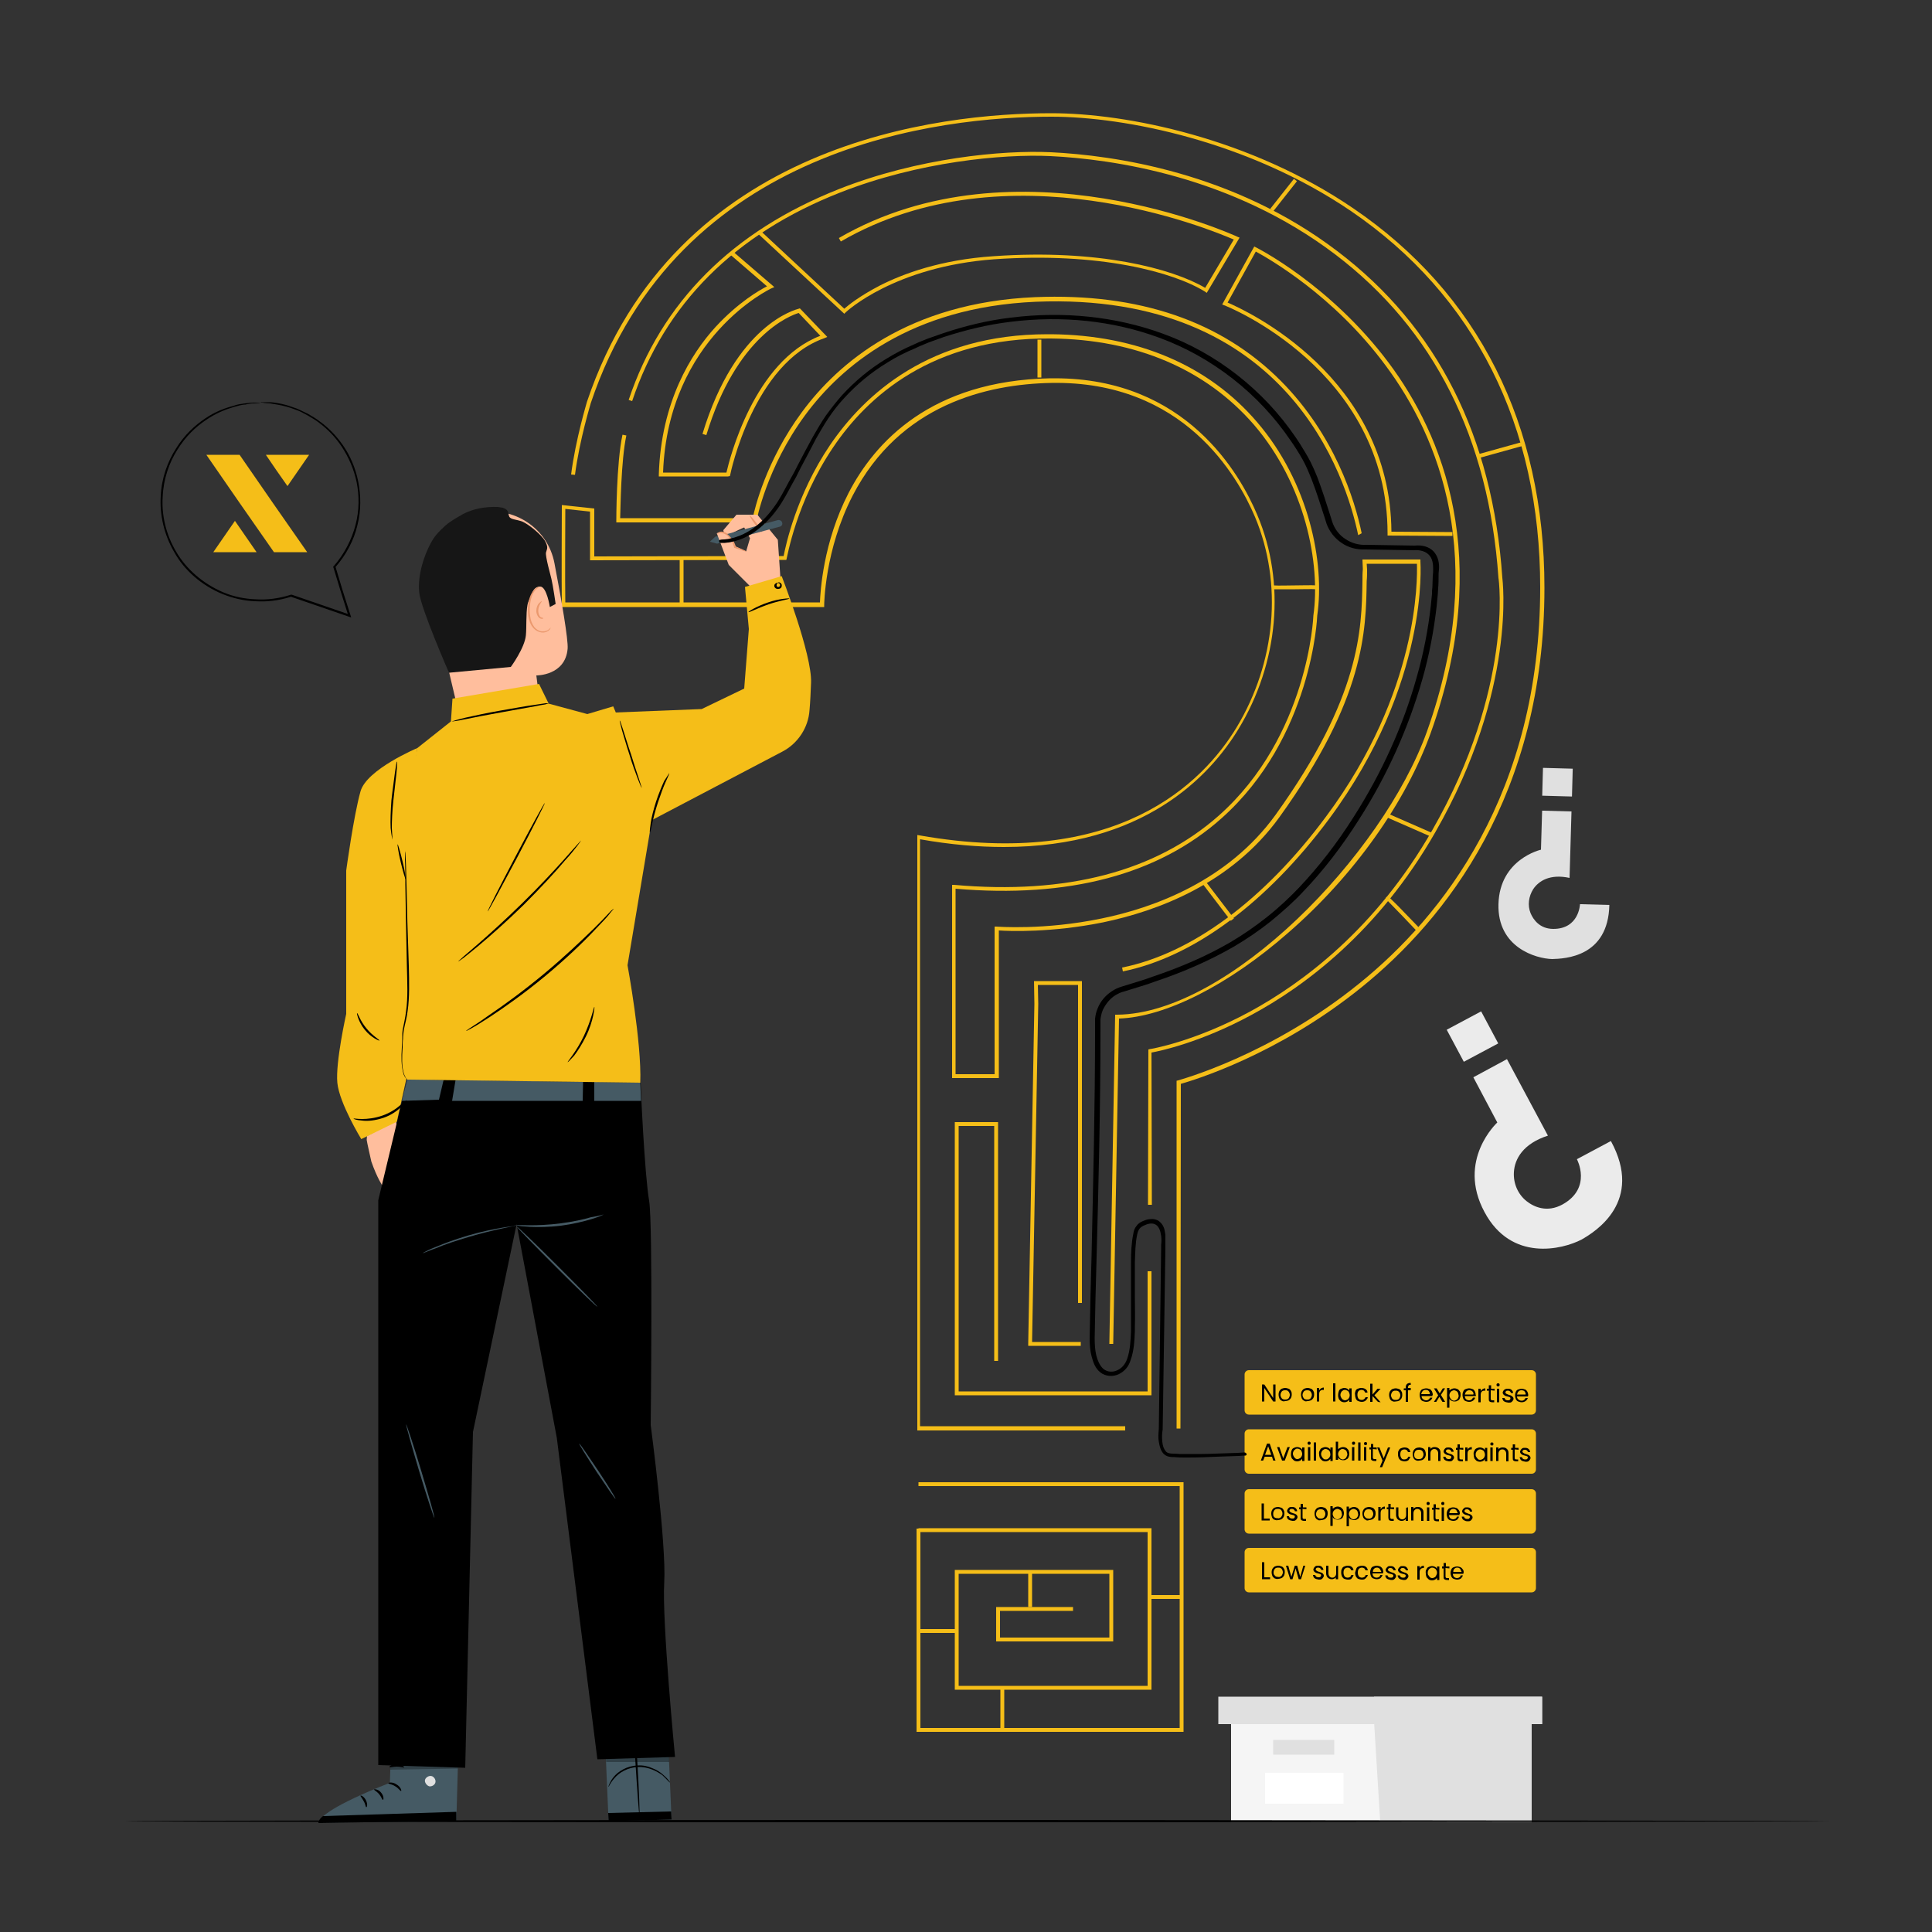 <svg xmlns="http://www.w3.org/2000/svg" xmlns:xlink="http://www.w3.org/1999/xlink" id="Layer_1" x="0px" y="0px" viewBox="0 0 500 500" style="enable-background:new 0 0 500 500;" xml:space="preserve"><rect x="0" y="0" width="500" height="500" fill="#333333" stroke="none"/> <style type="text/css"> .st0{fill:#EBEBEB;} .st1{fill:#E0E0E0;} .st2{fill:#F5F5F5;} .st3{fill:#FFFFFF;} .st4{display:none;} .st5{display:inline;fill:#EBEBEB;} .st6{fill:#F5BE18;} .st7{fill:none;stroke:#E8505B;stroke-miterlimit:10;} .st8{fill:#455A64;} .st9{fill:#FFBE9D;} .st10{fill:#EB996E;} .st11{opacity:0.3;} .st12{fill:#161616;} .st13{enable-background:new ;} </style> <g id="Background_Complete"> <g> <g> <path class="st0" d="M416.9,295.3l-8.8,4.7c0,0,4,7.4-3.7,11.7c-4,2.2-7.4,0.7-9.4-0.9c-2.2-1.8-3.4-4.6-3.2-7.5 c0.2-3.3,2.3-7.3,8.8-9.4L390,274.1l-8.7,4.7l6.2,11.7c0,0-10.6,9.7-3.3,23.2c6.9,12.9,20.1,9.7,25.1,7.1 C413,318.7,425.4,310.9,416.9,295.3z"></path> </g> <g> <rect x="376.1" y="263.4" transform="matrix(0.882 -0.471 0.471 0.882 -81.374 211.321)" class="st0" width="10.1" height="9.4"></rect> </g> </g> <g> <g> <path class="st1" d="M416.5,234.2l-7.6-0.2c0,0-0.2,6.4-6.9,6.4c-3.5,0-5.2-2.4-5.9-4.1c-0.8-2-0.5-4.3,0.7-6.2 c1.4-2.1,4.3-4,9.4-2.9l0.5-17.2l-7.6-0.2l-0.3,10.1c0,0-10.7,2.4-11,14.1c-0.3,11.2,9.7,14.1,13.9,14.2 C405,248.1,416.2,247.7,416.5,234.2z"></path> </g> <g> <rect x="399.4" y="198.8" transform="matrix(2.760691e-02 -1 1 2.760691e-02 189.298 599.836)" class="st1" width="7.2" height="7.7"></rect> </g> </g> <g> <g> <g> <g> <g> <g> <g> <g> <polygon class="st2" points="318.6,446.2 318.6,471.5 355.6,471.5 396.4,471.5 396.4,446.2 "></polygon> </g> </g> </g> </g> </g> </g> <g> <g> <g> <g> <g> <g> <polygon class="st1" points="315.3,439.1 315.3,446.2 399.1,446.2 399.1,439.1 355.6,439.1 "></polygon> </g> </g> </g> </g> </g> </g> <g> <g> <g> <g> <g> <g> <polygon class="st1" points="357.2,471.5 396.4,471.5 396.4,446.2 399.1,446.2 399.1,439.1 355.6,439.1 355.6,445.5 "></polygon> </g> </g> </g> </g> </g> </g> <g> <g> <g> <g> <g> <g> <rect x="329.5" y="450.3" class="st1" width="15.8" height="3.8"></rect> </g> </g> </g> </g> </g> </g> <g> <g> <g> <g> <g> <g> <rect x="327.4" y="458.8" class="st3" width="20.3" height="8"></rect> </g> </g> </g> </g> </g> </g> </g> </g> </g> <g id="Background_Simple" class="st4"> <path class="st5" d="M83.1,344.7c-21.7-2.9-39.9-22.8-40.8-44.7c-0.9-21.9,15.5-43.2,36.9-47.9c15-3.3,31.9,0.7,45.3-6.8 c18.1-10.1,21.8-36.5,39.9-46.8c11.2-6.3,25.8-4.5,36.4,2.7c10.6,7.2,17.4,19.1,20.5,31.6c6.2,25-2,52.3-18.5,72 c-16.5,19.7-38.1,35.4-63.3,40.9S108.5,348.7,83.1,344.7"></path> <ellipse class="st5" cx="266.1" cy="161.7" rx="31.4" ry="31.4"></ellipse> <path class="st5" d="M442.8,242.4c-4.7-5.5-10.9-9.7-17.8-12h0.1c-8.3-3.4-18.1-2.9-26.3-0.1c-8.2,2.8-15.1,9.2-18.6,17.1 c-3.5,7.8-2.9,18.4,4.1,23.3c8.7,6.1,22.1,0.4,30.6,6.8c5.3,4,7,11.6,12.6,15.1c4.9,3.1,11.8,1.9,16.3-1.8c4.5-3.7,6.9-9.4,8-15.2 C453.9,264,450.5,251.4,442.8,242.4z"></path> </g> <g id="Plant"> </g> <g id="Labyrinth"> <g> <g> <path class="st6" d="M351.5,138.5c-3.1-14.9-18.2-63.1-83.5-60.4c-32.4,1.4-50.3,16.7-59.6,29.3c-10.1,13.7-12.6,27.3-12.6,27.4 l-0.1,0.4h-36.2v-0.5c0-0.1,0-14.8,1.6-22.2l1,0.2c-1.4,6.5-1.5,18.8-1.6,21.4h34.3c0.5-2.4,3.4-14.8,12.7-27.4 c9.4-12.8,27.6-28.4,60.4-29.8c26.8-1.1,48.2,6.2,63.6,21.7c13.9,14,19.1,30.7,20.9,39.4L351.5,138.5z"></path> </g> <g> <path class="st6" d="M291.5,370.2h-54.1V216.1l0.6,0.1c51.1,9,73.3-13.6,82-27.9c10.2-16.9,12-37.3,4.8-54.5 c-4.5-10.6-18.5-35.3-52.7-34.7c-16.7,0.3-39.2,5.6-51.4,29.1c-7.3,14.1-7.4,28.3-7.4,28.4v0.5h-67.9v-0.5 c-0.1-5.7,0-25.1,0-25.3v-0.6l8.4,0.9V144l49-0.1c0.5-2.5,3.2-15.7,12-28.7c8.9-13.1,25.8-28.7,56.3-28.7c0.3,0,0.7,0,1,0 c22.3,0.2,40.7,8.1,53.2,22.7c13.5,15.7,17.6,36.5,15.6,50.1c0,0.3-1.3,31.6-24.8,52.5c-16.4,14.6-39.6,20.7-68.8,18.2v48h10.1 v-38.2h0.5c0.1,0,12.3,1,27.2-2.1c13.7-2.8,32.7-9.8,45-26.8c22-30.6,22.3-47.9,22.5-60.6c0-1,0-2,0.1-3l-0.1-2.5h15v0.5 c0,0.3,2.4,31.5-23.6,66.6c-16.2,21.8-35.2,35.8-53.4,39.5l-0.2-1c18-3.6,36.8-17.5,52.8-39.1c24.1-32.4,23.6-61.5,23.5-65.4h-13 l0.1,1.5c0,1,0,2-0.1,3c-0.2,12.8-0.4,30.3-22.6,61.1c-12.5,17.3-31.7,24.3-45.6,27.2c-13.3,2.7-24.4,2.3-27,2.1V279h-12.1v-50 h0.5c29.2,2.6,52.2-3.5,68.5-17.9c23.2-20.6,24.5-51.5,24.5-51.8c1.9-13.4-2.1-33.9-15.4-49.4C312.1,95.6,294,87.8,272,87.6 c-30.7-0.3-47.6,15.1-56.4,28.2c-9.6,14.2-11.9,28.6-12,28.7l-0.1,0.4l-50.8,0.1v-12.6l-6.4-0.7c0,3.1-0.1,18.6,0,24.2h65.9 c0.1-2.7,0.8-15.5,7.4-28.3c6.8-13.2,21.4-29.1,52.2-29.7c0.4,0,0.8,0,1.2,0c33.9,0,47.9,24.7,52.4,35.4 c7.4,17.5,5.5,38.3-4.9,55.4c-7.4,12.2-24.6,30.5-60.7,30.5c-6.6,0-13.8-0.6-21.7-2v151.9h53.1v1.1L291.5,370.2L291.5,370.2z"></path> </g> <g> <path class="st6" d="M305.5,369.7h-1v-90l0.4-0.1c0.2-0.1,23.7-6.3,46.9-25.1c21.4-17.3,46.8-49.1,46.8-102.5 c0-41.9-17-75.6-49-97.4c-26.5-18-58.3-24.4-77.5-24.4c-28.3,0-96.7,7.2-119.2,74.1c0,0.1-2.9,9.4-4.1,18.6l-1-0.1 c1.2-9.3,4.1-18.7,4.1-18.8c22.7-67.5,91.6-74.7,120.2-74.7c19.4,0,51.4,6.4,78.1,24.6c32.4,22,49.5,56,49.5,98.2 c0,53.8-25.7,85.9-47.2,103.3c-21.7,17.6-43.7,24.2-46.9,25.1L305.5,369.7L305.5,369.7z"></path> </g> <g> <g> <path class="st6" d="M298.1,311.8h-1l0.1-40.2l0.4-0.1c0.1,0,11.3-1.8,25.9-9.7c13.4-7.3,32.5-21.3,47.2-47 c21-36.7,17.2-64.9,17.1-65.2c-2.5-36.2-16.7-64.4-42.3-83.8c-26.8-20.3-57.6-24.6-73.6-25.4c-12.5-0.6-34.3,1.5-54.4,9.4 c-27.3,10.7-45.5,28.9-53.9,54l-0.9-0.3c8.5-25.4,26.9-43.7,54.5-54.6c20.3-8,42.2-10.1,54.8-9.5c16.1,0.8,47.2,5.1,74.1,25.6 c25.9,19.6,40.2,48,42.7,84.5c0,0.2,3.9,28.8-17.3,65.8c-14.8,25.9-34.1,40.1-47.7,47.4c-13.1,7.1-23.6,9.3-25.8,9.7 L298.1,311.8z"></path> </g> <g> <polygon class="st6" points="298,361.1 257.8,361.1 257.8,360.1 297,360.1 297,329 298,329 "></polygon> </g> </g> <g> <polygon class="st6" points="257.8,361.1 247.1,361.1 247.1,290.4 258.3,290.4 258.3,352.2 257.3,352.2 257.3,291.4 248.1,291.4 248.1,360.1 257.8,360.1 "></polygon> </g> <g> <path class="st6" d="M188.4,123.3h-17.9v-0.5c0.6-18.8,8.3-31.2,14.7-38.2c5.8-6.3,11.3-9.5,13.3-10.5l-9.5-8.2l0.7-0.8l10.7,9.2 l-0.7,0.3c-0.3,0.1-26.8,12.7-28.1,47.7H188c0.8-3.5,7.1-28.8,24.3-35.4l-5.6-5.9c-2.1,0.6-16.1,5.8-23.9,31.6l-1-0.3 c8.6-28.4,24.2-32.2,24.9-32.4l0.3-0.1l7.1,7.4l-0.7,0.3C195,93.9,189,122.6,189,122.8l-0.1,0.4L188.4,123.3L188.4,123.3z"></path> </g> <g> <path class="st6" d="M218.5,81.2l-22.3-20.7l0.7-0.7l21.6,20.1c1-0.9,4-3.3,9.2-6c5.9-3,15.7-6.7,29.5-7.6 c27-1.9,46.2,3.2,54.7,8.2l7.4-12.5c-5.7-2.5-58.6-24.5-101.7,0.5l-0.5-0.9C263,35,319.7,61,320.3,61.3l0.5,0.2l-8.5,14.3 l-0.4-0.3c-8.2-5.1-27.4-10.3-54.6-8.4C231.4,69,219,80.7,218.9,80.8L218.5,81.2z"></path> </g> <g> <path class="st6" d="M288.1,347.8h-1l1.5-85.2h0.5c28.7-0.2,68.7-41.2,80.2-73.3c16-44.9,3-76.3-10.7-94.7 C345,76.2,327.9,66.7,325,65.1l-7.3,13.2c4.9,2.1,42.1,19.2,42.4,59.3l15.8,0.1v1l-16.8-0.1v-0.5c0-42.4-41.9-59-42.3-59.1 l-0.5-0.2l8.3-15L325,64c0.2,0.1,19.3,9.7,34.4,29.9c13.9,18.6,27.1,50.4,10.9,95.7c-6.5,18.1-19.9,37-36.8,51.7 c-15.6,13.7-32,21.9-43.9,22.3L288.1,347.8z"></path> </g> <g> <polygon class="st6" points="279.7,348.3 266.1,348.3 266.1,347.8 267.7,259.8 267.6,253.9 280,253.9 280,337.2 279,337.2 279,254.9 268.6,254.9 268.7,259.8 267.1,347.3 279.7,347.3 "></polygon> </g> <g> <path class="st6" d="M366.7,241c-0.9-1-6.3-6.6-7.7-8l0,0c-0.1-0.1-0.1-0.1-0.1-0.1c-0.1-0.1-0.1-0.1-0.1-0.1l0,0 c-0.2-0.2-0.2-0.3-0.1-0.5l0.4-0.3c0.1,0,0.2,0,0.4,0.2l0,0l0.3,0.3l0,0c0.5,0.5,1.5,1.4,3.4,3.4c2.5,2.6,4,4.1,4.4,4.6 L366.7,241z"></path> </g> <g> <rect x="327.3" y="49.9" transform="matrix(0.619 -0.785 0.785 0.619 86.965 280.095)" class="st6" width="9.9" height="1"></rect> </g> <g> <path class="st7" d="M330.9,151.3"></path> </g> <g> <path class="st6" d="M331.7,152.5c-0.8,0-1.6,0-2.2,0v-1c1.6,0.1,3.6,0,5.6,0s4.1-0.1,5.7,0v1c-1.6-0.1-3.6,0-5.6,0 C334,152.5,332.8,152.5,331.7,152.5z"></path> </g> <g> <rect x="175.9" y="144.6" class="st6" width="1" height="11.4"></rect> </g> <g> <rect x="268.5" y="87.9" class="st6" width="1" height="9.8"></rect> </g> <g> <rect x="364.3" y="207.3" transform="matrix(0.401 -0.916 0.916 0.401 22.919 462.088)" class="st6" width="1" height="12.5"></rect> </g> <g> <rect x="314.7" y="227.1" transform="matrix(0.795 -0.607 0.607 0.795 -76.784 239.233)" class="st6" width="1" height="12"></rect> </g> <g> <rect x="382.3" y="115.9" transform="matrix(0.964 -0.268 0.268 0.964 -16.985 108.266)" class="st6" width="12.2" height="1"></rect> </g> <g> <g> <polygon class="st6" points="306.3,448.2 237.2,448.2 237.2,395.6 238.2,395.6 238.2,447.2 305.3,447.2 305.3,384.6 237.7,384.6 237.7,383.6 306.3,383.6 "></polygon> </g> <g> <polygon class="st6" points="298,437.3 247.1,437.3 247.1,406.3 288.1,406.3 288.1,424.8 257.8,424.8 257.8,415.9 277.7,415.9 277.7,416.9 258.8,416.9 258.8,423.8 287.1,423.8 287.1,407.3 248.1,407.3 248.1,436.3 297,436.3 297,396.5 237.7,396.5 237.7,395.5 298,395.5 "></polygon> </g> <g> <rect x="258.9" y="436.8" class="st6" width="1" height="10.9"></rect> </g> <g> <rect x="297.5" y="412.8" class="st6" width="8.3" height="1"></rect> </g> <g> <rect x="266.1" y="406.8" class="st6" width="1" height="9.1"></rect> </g> <g> <rect x="237.7" y="421.6" class="st6" width="9.9" height="1"></rect> </g> </g> </g> </g> <g id="Character"> <g> <g> <g> <polygon class="st8" points="188.6,138.1 185.1,138.9 183.7,140.2 185.6,140.7 189.8,139.5 "></polygon> </g> <g> <g> <path class="st9" d="M201.3,139.7l-5.3-6.5h-2.8h-2.6l-3.4,4c0,0,0,0.3,0.2,0.6c-0.6-0.2-1.2-0.1-1.9,0.2l3.1,8.2l5.9,5.9 l7.5-2.1L201.3,139.7z M193.1,142.7l-2.8-1.3c0,0-0.7-2-2-3.1c0.1,0,0.2,0,0.3,0c0.3,0,0.6-0.2,1-0.4c2.4-1.2,3-1.4,3-1.4 l1.5,2.8L193.1,142.7z"></path> </g> <g> <g> <path class="st10" d="M197.2,137.7c-0.1,0.1-0.9-0.8-1.8-2c-0.9-1.2-1.5-2.3-1.4-2.3c0.1-0.1,0.9,0.8,1.8,2 C196.7,136.6,197.3,137.6,197.2,137.7z"></path> </g> </g> <g> <g> <path class="st10" d="M193.1,142.7c0,0.1-1.3-0.3-3-0.9H190v-0.1c-0.1-0.5-0.4-1.1-0.6-1.6c-0.6-1.1-1.6-2-2.4-2.1 c-0.8-0.2-1.3,0.2-1.4,0.1c0,0,0.1-0.1,0.3-0.3c0.2-0.1,0.6-0.3,1.1-0.2c1,0.1,2.1,1,2.8,2.3c0.3,0.6,0.5,1.2,0.7,1.7 l-0.2-0.2C192,142.1,193.2,142.6,193.1,142.7z"></path> </g> </g> </g> <g> <path class="st8" d="M189.5,139.6l12.3-3.3c0.5-0.1,0.8-0.6,0.6-1.1l0,0c-0.1-0.4-0.6-0.7-1.1-0.6l-13.1,3.6 C188.2,138.2,189,138.8,189.5,139.6z"></path> </g> </g> <g> <path class="st9" d="M95,294l7.5-4l0.3,2.8L99,306.9c0,0-1.4-2-2.9-6.3c0,0-1.2-5.3-1.2-5.6C94.9,294.5,95,294,95,294"></path> </g> <g> <g> <g> <g> <g> <g> <polygon class="st8" points="156.2,441.2 157.5,471.3 173.8,470.9 172.5,440.8 "></polygon> </g> </g> </g> </g> <g> <g> <g> <g> <g> <path d="M165.5,470c0.1,0-0.1-6.6-0.6-14.7c-0.4-8.1-0.9-14.7-1.1-14.7c-0.1,0,0.1,6.6,0.6,14.7S165.4,470,165.5,470z"></path> </g> </g> </g> </g> </g> <g> <g> <g> <g> <polygon points="157.4,469.2 173.7,468.8 173.8,470.9 157.5,471.3 "></polygon> </g> </g> </g> </g> <g> <g> <g> <g> <g> <path d="M173.4,461.3c0,0-0.1-0.3-0.4-0.6c-0.3-0.4-0.8-0.9-1.5-1.5s-1.6-1.2-2.7-1.6c-1.1-0.5-2.4-0.8-3.8-0.7 c-2.8,0.1-5.1,1.6-6.2,3c-0.6,0.7-0.9,1.4-1.1,1.8c-0.2,0.5-0.3,0.7-0.2,0.7s0.4-1,1.6-2.3c1.1-1.3,3.3-2.7,6-2.8 c2.7-0.1,4.9,1.1,6.3,2.1C172.6,460.5,173.3,461.4,173.4,461.3z"></path> </g> </g> </g> </g> </g> </g> <g class="st11"> <polygon points="156.6,453.4 156.9,456 173.2,456 173.1,453.4 "></polygon> </g> </g> <g> <g> <g> <g> <g> <g> <g> <path class="st8" d="M101.5,443.3l-0.6,18.1c0,0-18.2,6.9-18.3,10.3l35.5-0.4l0.8-28.2L101.5,443.3z"></path> </g> </g> </g> </g> <g> <g> <g> <g> <g> <path class="st1" d="M111.6,459.6c0.7,0.2,1.2,0.9,1.1,1.6s-0.9,1.2-1.6,1.1c-0.7-0.2-1.3-1.1-1.1-1.7 c0.2-0.7,1.2-1.2,1.8-0.9"></path> </g> </g> </g> </g> </g> <g> <g> <g> <g> <path d="M118.1,471.2v-2.3L83.6,470c0,0-1.1,0.7-1.2,1.8L118.1,471.2z"></path> </g> </g> </g> </g> <g> <g> <g> <g> <g> <path d="M100.5,461.5c0,0.2,0.9,0.2,1.8,0.8c0.9,0.5,1.3,1.3,1.5,1.2c0.2,0-0.1-1.1-1.2-1.7 C101.6,461.1,100.5,461.3,100.5,461.5z"></path> </g> </g> </g> </g> </g> <g> <g> <g> <g> <g> <path d="M96.8,463.1c0,0.2,0.7,0.5,1.3,1.2c0.6,0.7,0.8,1.5,1,1.5s0.3-1-0.5-1.9C97.9,463,96.8,463,96.8,463.1z"></path> </g> </g> </g> </g> </g> <g> <g> <g> <g> <g> <path d="M94.8,467.7c0.2,0,0.4-0.8-0.1-1.8s-1.3-1.3-1.4-1.2c-0.1,0.1,0.4,0.6,0.8,1.4C94.6,466.9,94.6,467.7,94.8,467.7z "></path> </g> </g> </g> </g> </g> <g> <g> <g> <g> <g> <path d="M100.8,457.3c0.1,0.2,0.9-0.1,1.9-0.1s1.8,0.3,1.9,0.2c0.1-0.1-0.7-0.8-1.8-0.8 C101.5,456.5,100.7,457.1,100.8,457.3z"></path> </g> </g> </g> </g> </g> </g> <g> <g> <g> <g> <g> <path d="M100,453.3c0,0.1,0.7,0.2,1.8-0.1c0.5-0.1,1.2-0.3,1.9-0.6c0.3-0.2,0.7-0.3,1-0.6c0.2-0.1,0.4-0.2,0.5-0.4 c0.2-0.2,0.3-0.7,0.1-0.9c-0.2-0.3-0.5-0.4-0.8-0.4s-0.5,0.1-0.7,0.1c-0.4,0.1-0.8,0.2-1.1,0.4c-0.7,0.3-1.2,0.7-1.6,1.1 c-0.8,0.8-1.1,1.4-1,1.5s0.5-0.5,1.3-1.2c0.4-0.3,0.9-0.7,1.6-0.9c0.3-0.1,0.7-0.3,1-0.3c0.4-0.1,0.7-0.1,0.8,0 c0,0.1,0,0.1,0,0.2c-0.1,0.1-0.2,0.2-0.4,0.3c-0.3,0.2-0.6,0.4-0.9,0.6c-0.6,0.3-1.2,0.6-1.7,0.7 C100.7,453.2,100,453.2,100,453.3z"></path> </g> </g> </g> </g> </g> </g> <g class="st11"> <g> <g> <g> <polygon points="118.6,453.6 118.5,457.7 101,458 101.1,454.2 "></polygon> </g> </g> </g> </g> </g> <g> <g> <g> <g> <g> <g> <g> <path class="st9" d="M111.2,152.7l8.6,36.4l20.5-2.7l-1.5-11.6c0,0,7.5,0.1,8.1-6.9c0.2-2.3-1.6-12.7-3.4-22.1 c-1.7-9.1-10.5-14.9-19.6-13.1l0,0C114.8,134.6,109.1,143.6,111.2,152.7z"></path> </g> </g> </g> </g> </g> </g> <g> <path class="st12" d="M130.1,131.4c1.8,0.6,1.3,1.5,1.7,2.3s1.9,0.7,3.4,1.3s5,3.4,5.9,5.1s0.4,2,0.2,2.9 c-0.2,1,1.2,5.9,1.4,6.8c0.4,1.6,1.1,6.5,1.1,6.5l-1.5,0.8c0,0-0.8-5.3-2.5-5.3s-2.2,1.8-2.2,2.3c0,0.2-0.9,1.2-1.1,2.5 c-0.4,2.3-0.2,5.7-0.4,7.8c-0.3,3.3-3.9,8.2-3.9,8.2l-16,1.5c0,0-7.2-16.4-7.7-20.7s1.2-10,3.6-13.9c0.8-1.3,2.9-3.4,4.2-4.3 c1.1-0.8,2.4-1.5,3.6-2.2c2.7-1.4,5.8-1.9,8.9-1.8L130.1,131.4z"></path> </g> <g> <g> <path class="st10" d="M142.5,162.4c0,0,0,0.3-0.3,0.6s-0.9,0.7-1.7,0.7s-1.8-0.4-2.5-1.2s-1.1-1.9-1.3-3.1 c-0.3-2.4,0.1-4.5,0.9-5.9c0.4-0.7,0.9-1.1,1.3-1.4c0.4-0.2,0.6-0.2,0.6-0.2c0.1,0.1-0.9,0.4-1.6,1.8c-0.6,1.3-1,3.4-0.7,5.7 c0.1,1.1,0.5,2.1,1.1,2.9c0.6,0.7,1.4,1.1,2.1,1.1c0.7,0,1.3-0.2,1.6-0.5C142.4,162.6,142.5,162.4,142.5,162.4z"></path> </g> </g> <g> <g> <path class="st10" d="M140.6,160c0,0.1-0.3,0.3-0.9,0c-0.5-0.3-0.9-1.1-0.9-1.9c0-0.9,0.3-1.6,0.7-2s0.7-0.6,0.7-0.5 c0.1,0.1-0.9,1-0.9,2.5c0,0.7,0.3,1.4,0.6,1.6C140.3,159.9,140.6,159.9,140.6,160z"></path> </g> </g> </g> <g> <g> <g> <path d="M105.4,279.3l-7.5,31.3V325v74.8v57l22.5,0.7l2-86.9l11.3-53.8l10.4,55.3l10.5,83.2l20.1-0.6c0,0-3.4-35.2-2.8-45.1 c0.6-9.8-3.5-40.8-3.5-40.8s0.6-51.8-0.4-58c-1.2-7-2.2-29.7-2.2-30.6L105.4,279.3z"></path> </g> <g> <g> <path class="st8" d="M133.7,317.1c0,0.1-1.4,0.3-3.6,0.8c-2.3,0.5-5.4,1.2-8.7,2.2c-3.4,1-6.4,2-8.5,2.9 c-2.2,0.8-3.5,1.4-3.5,1.3c0,0,0.3-0.2,0.9-0.5s1.4-0.7,2.5-1.1c2.1-0.9,5.1-2,8.5-3s6.5-1.6,8.8-2c1.1-0.2,2.1-0.3,2.7-0.4 C133.3,317.1,133.7,317.1,133.7,317.1z"></path> </g> </g> <g> <g> <path class="st8" d="M156.2,314.3c0,0-0.3,0.2-0.8,0.4c-0.5,0.2-1.3,0.5-2.3,0.8c-2,0.6-4.8,1.3-7.9,1.7 c-3.2,0.4-6,0.4-8.1,0.3c-1-0.1-1.9-0.1-2.5-0.2s-0.9-0.1-0.9-0.2s1.3,0,3.4,0c2.1,0,4.9-0.1,8-0.5s5.9-1,7.9-1.6 C155,314.7,156.2,314.3,156.2,314.3z"></path> </g> </g> <g> <g> <path class="st8" d="M154.6,338.2c-0.1,0.1-4.9-4.5-10.6-10.2c-5.8-5.8-10.4-10.5-10.3-10.6c0.1-0.1,4.9,4.5,10.6,10.2 C150.1,333.4,154.7,338.1,154.6,338.2z"></path> </g> </g> <g> <polygon class="st8" points="104,284.9 113.6,284.6 114.8,279.5 105.4,279.3 "></polygon> </g> <g> <polygon class="st8" points="117.9,279.5 117,284.9 150.8,284.9 150.9,280 "></polygon> </g> <g> <polygon class="st8" points="153.8,280 153.8,284.9 165.9,284.9 165.7,280.2 "></polygon> </g> </g> <g> <g> <path class="st8" d="M112.4,392.8c-0.1,0-1.9-5.3-3.9-12s-3.5-12.1-3.4-12.2c0.1,0,1.9,5.3,3.9,12S112.6,392.8,112.4,392.8z"></path> </g> </g> <g> <g> <path class="st8" d="M159.3,387.9c-0.1,0.1-2.3-3.1-4.9-7c-2.6-4-4.6-7.2-4.5-7.3c0.1-0.1,2.3,3.1,4.9,7 S159.4,387.8,159.3,387.9z"></path> </g> </g> </g> <g> <g> <g> <path class="st6" d="M108,193.6c0,0-13.1,5.5-14.7,11.2c-1.8,6.4-3.7,20.5-3.7,20.5v37.1c0,0-2.8,12.5-2.3,17.8 s6.2,14.6,6.2,14.6l9.2-4.5l2.9-13.1l0.5-39.8l-1.1-19.7L108,193.6z"></path> </g> <g> <path class="st6" d="M108,193.6l8.7-6.9l0.4-5.9l22.4-3.8l2.5,5.1l10,2.7l6.7-2l1.6,3.8l8.4,25.6l-6.3,37.6 c0,0,3.7,20,3.3,30.4l-60.3-0.8c-1.6-1.9-1.8-5.3-1.5-9.3l-0.8-50.5L108,193.6z"></path> </g> <g> <g> <path d="M118.6,248.8c0,0,0.4-0.4,1.3-1.2s2.1-1.8,3.6-3.1c3.1-2.7,7.2-6.4,11.6-10.7c4.4-4.3,8.2-8.4,10.9-11.4 c1.3-1.5,2.4-2.7,3.2-3.6c0.7-0.8,1.2-1.3,1.2-1.3s-0.3,0.5-1,1.4s-1.7,2.2-3.1,3.7c-2.6,3.1-6.4,7.2-10.8,11.6 c-4.4,4.3-8.6,8-11.7,10.6c-1.6,1.3-2.8,2.3-3.7,3C119.1,248.5,118.6,248.9,118.6,248.8z"></path> </g> </g> <g> <g> <path d="M158.8,235.2c0,0-0.1,0.2-0.3,0.4c-0.3,0.3-0.6,0.7-0.9,1.1c-0.8,1-2.1,2.3-3.6,3.9c-3.1,3.3-7.6,7.6-12.9,12 c-5.3,4.4-10.4,8-14.2,10.5c-1.9,1.2-3.4,2.2-4.5,2.8c-0.5,0.3-0.9,0.5-1.3,0.7c-0.3,0.2-0.4,0.2-0.5,0.2c0,0,0.1-0.1,0.4-0.3 c0.3-0.2,0.7-0.5,1.2-0.8c1.1-0.7,2.6-1.7,4.4-3c3.7-2.5,8.8-6.2,14.1-10.6s9.8-8.7,13-11.8c1.6-1.6,2.9-2.9,3.7-3.8 c0.4-0.4,0.7-0.8,1-1C158.7,235.3,158.8,235.1,158.8,235.2z"></path> </g> </g> <g> <g> <path d="M146.9,274.9c-0.1-0.1,2.3-2.8,4.2-6.8s2.6-7.6,2.7-7.5c0.1,0,0,0.9-0.3,2.3s-0.9,3.4-1.9,5.4s-2.1,3.7-3,4.9 C147.6,274.3,147,274.9,146.9,274.9z"></path> </g> </g> <g> <path class="st6" d="M159,184.4l22.6-0.9l11-5.3l1.2-15.4l-1-10.9l9.5-2.8c0,0,7.9,20.3,7.6,27.6c-0.1,2.5-0.2,4.9-0.4,7.1 c-0.3,4.5-3,8.6-7,10.7l-33.9,17.8L159,184.4"></path> </g> <g> <g> <path d="M105,227.6c-0.1,0-0.7-2-1.3-4.5c-0.6-2.5-0.9-4.6-0.8-4.6s0.7,2,1.3,4.5S105.1,227.6,105,227.6z"></path> </g> </g> <g> <g> <path d="M104.8,220.2c0,0,0,0.2,0.1,0.6c0,0.5,0.1,1,0.1,1.7c0.1,1.6,0.1,3.7,0.2,6.4c0.1,5.5,0.3,12.9,0.6,21.1 c0.1,4.1,0.2,8.1-0.3,11.6c-0.2,1.8-0.7,3.4-1,5c-0.1,0.8-0.2,1.5-0.2,2.3c-0.1,0.7-0.1,1.4-0.1,2.1c-0.2,2.7-0.2,4.9,0.2,6.3 c0.1,0.7,0.4,1.2,0.6,1.6c0.2,0.3,0.4,0.4,0.4,0.5c0,0,0,0-0.1-0.1s-0.2-0.2-0.3-0.3c-0.2-0.3-0.6-0.8-0.7-1.6 c-0.4-1.5-0.5-3.7-0.3-6.4c0-0.7,0.1-1.4,0.1-2.1s0-1.5,0.1-2.3c0.3-1.6,0.7-3.2,0.9-5c0.5-3.5,0.3-7.4,0.2-11.6 c-0.2-8.2-0.3-15.6-0.4-21.1c0-2.6,0-4.8-0.1-6.4c0-0.7,0-1.3,0-1.7C104.8,220.4,104.8,220.2,104.8,220.2z"></path> </g> </g> <g> <g> <path d="M166.1,203.9c-0.1,0-0.5-0.9-1.1-2.5s-1.4-3.7-2.1-6.1c-0.8-2.4-1.4-4.6-1.9-6.2c-0.4-1.6-0.7-2.6-0.6-2.6 c0.1,0,0.4,1,0.9,2.5c0.6,1.8,1.2,3.9,2,6.2c0.7,2.3,1.4,4.4,2,6.2C165.8,202.9,166.1,203.9,166.1,203.9z"></path> </g> </g> <g> <g> <path d="M98.2,269.3c0,0.1-2.1-0.7-3.8-2.8c-1.7-2.1-2.1-4.3-2-4.3c0.2-0.1,0.8,2,2.4,3.9C96.4,268.1,98.3,269.1,98.2,269.3z"></path> </g> </g> <g> <g> <path d="M105.3,284.6c0,0-0.4,0.8-1.4,1.8s-2.6,2.2-4.7,2.9c-2.1,0.7-4.1,0.9-5.5,0.7c-1.4-0.1-2.2-0.4-2.2-0.5 s0.9,0.1,2.2,0.1c1.4,0,3.3-0.2,5.3-0.9c2-0.7,3.6-1.8,4.6-2.7C104.7,285.3,105.3,284.6,105.3,284.6z"></path> </g> </g> <g> <g> <path d="M204.3,154.9c0,0.2-2.5,0.5-5.4,1.5s-5.1,2.2-5.2,2c-0.1-0.1,2.1-1.5,5.1-2.5C201.7,154.9,204.3,154.8,204.3,154.9z"></path> </g> </g> <g> <g> <path d="M201.3,150.8c0,0.1-0.2,0.2-0.3,0.5s0.1,0.7,0.5,0.6c0.4-0.1,0.5-0.5,0.3-0.8C201.6,150.9,201.4,150.9,201.3,150.8 c0-0.1,0.4-0.2,0.7,0.1c0.2,0.1,0.4,0.4,0.3,0.8c0,0.4-0.4,0.7-0.8,0.7c-0.4,0.1-0.8-0.1-1-0.4c-0.2-0.3-0.1-0.6,0-0.8 C201,150.7,201.4,150.8,201.3,150.8z"></path> </g> </g> <g> <g> <path d="M142.1,182c0,0-0.3,0.1-1,0.3c-0.8,0.1-1.7,0.3-2.7,0.5c-2.4,0.4-5.5,1-8.9,1.6c-3.4,0.6-6.5,1.2-8.9,1.7 c-1.1,0.2-2,0.4-2.7,0.5c-0.6,0.1-1,0.1-1,0.1s0.3-0.1,1-0.3c0.6-0.2,1.5-0.4,2.7-0.7c2.3-0.5,5.4-1.2,8.9-1.8s6.7-1.2,9-1.5 c1.2-0.2,2.1-0.3,2.7-0.4C141.7,182,142.1,182,142.1,182z"></path> </g> </g> <g> <g> <path d="M101.6,217.3c0,0-0.1-0.3-0.2-0.8s-0.2-1.2-0.3-2.2c-0.1-1.8,0-4.4,0.2-7.2c0.3-2.8,0.7-5.3,0.9-7.1 c0.3-1.8,0.4-2.9,0.5-2.9s0.1,1.1-0.1,3c-0.2,1.8-0.5,4.4-0.8,7.1c-0.3,2.8-0.4,5.3-0.4,7.1 C101.5,216.2,101.6,217.3,101.6,217.3z"></path> </g> </g> <g> <g> <path d="M126.2,235.9c-0.1-0.1,3.1-6.4,7.2-14.2c4.1-7.8,7.5-14,7.6-13.9s-3.1,6.4-7.2,14.2 C129.7,229.7,126.3,236,126.2,235.9z"></path> </g> </g> </g> <g> <g> <path d="M173.2,200.1c0.1,0-0.3,0.9-0.9,2.2c-0.6,1.3-1.3,3.2-2,5.3s-1.2,4.1-1.5,5.5s-0.5,2.3-0.6,2.3s0-0.9,0.2-2.4 c0.2-1.4,0.7-3.4,1.4-5.6c0.7-2.1,1.5-4,2.1-5.3C172.7,200.9,173.2,200.1,173.2,200.1z"></path> </g> </g> </g> </g> <path class="st6" d="M53.4,117.7c2.9,0,5.7,0,8.6,0c5.8,8.4,11.6,16.8,17.5,25.2c-2.9,0-5.7,0-8.6,0 C65,134.5,59.2,126.1,53.4,117.7z"></path> <path class="st6" d="M74.4,125.8c-1.9-2.7-3.8-5.4-5.6-8.1c3.7,0,7.5,0,11.2,0C78.1,120.4,76.3,123.1,74.4,125.8z"></path> <path class="st6" d="M55.2,142.9c1.9-2.7,3.7-5.4,5.6-8.1c1.9,2.7,3.7,5.4,5.6,8.1C62.7,142.9,58.9,142.9,55.2,142.9z"></path> <path class="st6" d="M396.4,366.1h-73.2c-0.6,0-1.1-0.5-1.1-1.1v-9.3c0-0.6,0.5-1.1,1.1-1.1h73.2c0.6,0,1.1,0.5,1.1,1.1v9.3 C397.5,365.6,397,366.1,396.4,366.1z"></path> <g class="st13"> <path d="M330.1,362.7h-0.6l-2.3-3.5v3.5h-0.6v-4.4h0.6l2.3,3.5v-3.5h0.6V362.7z"></path> <path d="M331.7,362.5c-0.3-0.1-0.5-0.4-0.6-0.6s-0.2-0.6-0.2-1s0.1-0.7,0.2-0.9s0.4-0.5,0.6-0.6c0.3-0.1,0.6-0.2,0.9-0.2 s0.6,0.1,0.9,0.2s0.5,0.4,0.6,0.6c0.2,0.3,0.2,0.6,0.2,0.9c0,0.4-0.1,0.7-0.2,0.9c-0.2,0.3-0.4,0.5-0.6,0.6s-0.6,0.2-0.9,0.2 C332.3,362.7,332,362.7,331.7,362.5z M333.2,362.1c0.2-0.1,0.3-0.2,0.4-0.4c0.1-0.2,0.2-0.4,0.2-0.7c0-0.3-0.1-0.5-0.2-0.7 s-0.3-0.3-0.4-0.4s-0.4-0.1-0.6-0.1s-0.4,0-0.6,0.1s-0.3,0.2-0.4,0.4c-0.1,0.2-0.2,0.4-0.2,0.7c0,0.3,0.1,0.5,0.2,0.7 s0.2,0.3,0.4,0.4c0.2,0.1,0.4,0.1,0.6,0.1C332.8,362.2,333,362.2,333.2,362.1z"></path> <path d="M337.5,362.5c-0.3-0.1-0.5-0.4-0.6-0.6c-0.1-0.3-0.2-0.6-0.2-1s0.1-0.7,0.2-0.9c0.2-0.3,0.4-0.5,0.6-0.6 c0.3-0.1,0.6-0.2,0.9-0.2s0.6,0.1,0.9,0.2s0.5,0.4,0.6,0.6c0.2,0.3,0.2,0.6,0.2,0.9c0,0.4-0.1,0.7-0.2,0.9 c-0.2,0.3-0.4,0.5-0.6,0.6c-0.3,0.1-0.6,0.2-0.9,0.2C338,362.7,337.7,362.7,337.5,362.5z M338.9,362.1c0.2-0.1,0.3-0.2,0.4-0.4 c0.1-0.2,0.2-0.4,0.2-0.7s-0.1-0.5-0.2-0.7s-0.3-0.3-0.4-0.4c-0.2-0.1-0.4-0.1-0.6-0.1s-0.4,0-0.6,0.1s-0.3,0.2-0.4,0.4 s-0.2,0.4-0.2,0.7c0,0.3,0.1,0.5,0.2,0.7s0.2,0.3,0.4,0.4c0.2,0.1,0.4,0.1,0.6,0.1C338.6,362.2,338.8,362.2,338.9,362.1z"></path> <path d="M341.9,359.3c0.2-0.1,0.4-0.2,0.7-0.2v0.6h-0.2c-0.6,0-1,0.3-1,1.1v1.9h-0.6v-3.5h0.6v0.6 C341.6,359.6,341.7,359.4,341.9,359.3z"></path> <path d="M345.6,358v4.7H345V358H345.6z"></path> <path d="M346.5,360c0.1-0.3,0.3-0.5,0.6-0.6c0.3-0.1,0.5-0.2,0.8-0.2s0.6,0.1,0.8,0.2s0.4,0.3,0.5,0.5v-0.6h0.6v3.5h-0.6v-0.6 c-0.1,0.2-0.3,0.4-0.5,0.5s-0.5,0.2-0.8,0.2s-0.6-0.1-0.8-0.2s-0.4-0.4-0.6-0.6c-0.1-0.3-0.2-0.6-0.2-0.9 C346.3,360.6,346.4,360.3,346.5,360z M349.1,360.3c-0.1-0.2-0.2-0.3-0.4-0.4c-0.2-0.1-0.4-0.2-0.6-0.2s-0.4,0-0.6,0.2 c-0.2,0.1-0.3,0.2-0.4,0.4s-0.2,0.4-0.2,0.7c0,0.3,0.1,0.5,0.2,0.7s0.2,0.3,0.4,0.5c0.2,0.1,0.4,0.2,0.6,0.2s0.4-0.1,0.6-0.2 s0.3-0.3,0.4-0.4c0.1-0.2,0.2-0.4,0.2-0.7S349.2,360.5,349.1,360.3z"></path> <path d="M350.8,360c0.1-0.3,0.3-0.5,0.6-0.6s0.5-0.2,0.9-0.2s0.8,0.1,1.1,0.3c0.3,0.2,0.5,0.5,0.5,0.9h-0.6 c-0.1-0.2-0.2-0.4-0.3-0.5c-0.2-0.1-0.4-0.2-0.6-0.2c-0.3,0-0.6,0.1-0.8,0.3c-0.2,0.2-0.3,0.5-0.3,1c0,0.4,0.1,0.7,0.3,1 c0.2,0.2,0.5,0.3,0.8,0.3s0.5-0.1,0.6-0.2c0.2-0.1,0.3-0.3,0.4-0.5h0.6c-0.1,0.4-0.3,0.6-0.6,0.9c-0.3,0.2-0.6,0.3-1,0.3 c-0.3,0-0.6-0.1-0.9-0.2s-0.5-0.4-0.6-0.6c-0.1-0.3-0.2-0.6-0.2-1C350.6,360.6,350.7,360.3,350.8,360z"></path> <path d="M356.6,362.8l-1.4-1.5v1.5h-0.6v-4.7h0.6v2.8l1.3-1.5h0.8l-1.6,1.7l1.6,1.8L356.6,362.8z"></path> <path d="M360.3,362.6c-0.3-0.1-0.5-0.4-0.6-0.6c-0.1-0.3-0.2-0.6-0.2-1s0.1-0.7,0.2-0.9c0.2-0.3,0.4-0.5,0.6-0.6 c0.3-0.1,0.6-0.2,0.9-0.2s0.6,0.1,0.9,0.2s0.5,0.4,0.6,0.6c0.2,0.3,0.2,0.6,0.2,0.9c0,0.4-0.1,0.7-0.2,0.9 c-0.2,0.3-0.4,0.5-0.6,0.6s-0.6,0.2-0.9,0.2C360.8,362.8,360.5,362.7,360.3,362.6z M361.8,362.2c0.2-0.1,0.3-0.2,0.4-0.4 c0.1-0.2,0.2-0.4,0.2-0.7s-0.1-0.5-0.2-0.7s-0.3-0.3-0.4-0.4c-0.2-0.1-0.4-0.1-0.6-0.1s-0.4,0-0.6,0.1s-0.3,0.2-0.4,0.4 c-0.1,0.2-0.2,0.4-0.2,0.7c0,0.3,0.1,0.5,0.2,0.7s0.2,0.3,0.4,0.4c0.2,0.1,0.4,0.1,0.6,0.1C361.4,362.3,361.6,362.3,361.8,362.2z"></path> <path d="M365.1,359.8h-0.7v3h-0.6v-3h-0.5v-0.5h0.5v-0.2c0-0.4,0.1-0.7,0.3-0.9c0.2-0.2,0.5-0.3,1-0.3v0.5c-0.3,0-0.4,0-0.5,0.1 s-0.2,0.3-0.2,0.5v0.2h0.7L365.1,359.8z"></path> <path d="M370.7,361.3h-2.8c0,0.3,0.1,0.6,0.4,0.8c0.2,0.2,0.5,0.3,0.8,0.3s0.5-0.1,0.6-0.2c0.2-0.1,0.3-0.3,0.4-0.5h0.6 c-0.1,0.3-0.3,0.6-0.6,0.8c-0.3,0.2-0.6,0.3-1,0.3c-0.3,0-0.6-0.1-0.9-0.2s-0.5-0.4-0.6-0.6c-0.1-0.3-0.2-0.6-0.2-1 s0.1-0.7,0.2-0.9c0.1-0.3,0.3-0.5,0.6-0.6c0.3-0.1,0.6-0.2,0.9-0.2s0.6,0.1,0.9,0.2s0.4,0.3,0.6,0.6c0.1,0.3,0.2,0.5,0.2,0.9 C370.7,361,370.7,361.2,370.7,361.3z M369.9,360.2c-0.1-0.2-0.2-0.3-0.4-0.4c-0.2-0.1-0.4-0.1-0.6-0.1c-0.3,0-0.5,0.1-0.7,0.3 c-0.2,0.2-0.3,0.4-0.4,0.8h2.2C370.1,360.6,370,360.4,369.9,360.2z"></path> <path d="M373.3,362.8l-0.8-1.3l-0.8,1.3h-0.6l1.1-1.7l-1.1-1.8h0.7l0.8,1.3l0.8-1.3h0.6l-1.1,1.7l1.1,1.8H373.3z"></path> <path d="M375.6,359.5c0.2-0.1,0.5-0.2,0.8-0.2s0.6,0.1,0.8,0.2c0.3,0.1,0.4,0.4,0.6,0.6s0.2,0.6,0.2,0.9c0,0.4-0.1,0.7-0.2,0.9 c-0.1,0.3-0.3,0.5-0.6,0.6c-0.3,0.2-0.5,0.2-0.8,0.2s-0.6-0.1-0.8-0.2c-0.2-0.1-0.4-0.3-0.5-0.5v2.3h-0.6v-5.1h0.6v0.6 C375.2,359.8,375.4,359.6,375.6,359.5z M377.3,360.4c-0.1-0.2-0.2-0.3-0.4-0.4c-0.2-0.1-0.4-0.2-0.6-0.2s-0.4,0.1-0.6,0.2 s-0.3,0.3-0.4,0.4c-0.1,0.2-0.2,0.4-0.2,0.7c0,0.3,0.1,0.5,0.2,0.7s0.3,0.3,0.4,0.5c0.2,0.1,0.4,0.2,0.6,0.2s0.4-0.1,0.6-0.2 s0.3-0.3,0.4-0.4c0.1-0.2,0.2-0.4,0.2-0.7C377.4,360.8,377.4,360.6,377.3,360.4z"></path> <path d="M381.9,361.3h-2.8c0,0.3,0.1,0.6,0.3,0.8c0.2,0.2,0.5,0.3,0.8,0.3s0.5-0.1,0.6-0.2c0.2-0.1,0.3-0.3,0.4-0.5h0.6 c-0.1,0.3-0.3,0.6-0.6,0.8c-0.3,0.2-0.6,0.3-1,0.3c-0.3,0-0.6-0.1-0.9-0.2s-0.5-0.4-0.6-0.6c-0.1-0.3-0.2-0.6-0.2-1 s0.1-0.7,0.2-0.9c0.1-0.3,0.3-0.5,0.6-0.6c0.3-0.1,0.6-0.2,0.9-0.2s0.6,0.1,0.9,0.2s0.4,0.3,0.6,0.6c0.1,0.3,0.2,0.5,0.2,0.9 C382,361.1,382,361.2,381.9,361.3z M381.2,360.3c-0.1-0.2-0.2-0.3-0.4-0.4c-0.2-0.1-0.4-0.1-0.6-0.1c-0.3,0-0.5,0.1-0.7,0.3 c-0.2,0.2-0.3,0.4-0.4,0.8h2.2C381.4,360.6,381.3,360.4,381.2,360.3z"></path> <path d="M383.7,359.5c0.2-0.1,0.4-0.2,0.7-0.2v0.6h-0.2c-0.6,0-1,0.3-1,1.1v1.9h-0.6v-3.5h0.6v0.6 C383.4,359.7,383.6,359.6,383.7,359.5z"></path> <path d="M385.8,359.8v2.1c0,0.2,0,0.3,0.1,0.4s0.2,0.1,0.4,0.1h0.4v0.5h-0.5c-0.3,0-0.6-0.1-0.7-0.2c-0.2-0.1-0.2-0.4-0.2-0.7 v-2.1h-0.5v-0.5h0.5v-0.9h0.6v0.9h0.9v0.5L385.8,359.8z"></path> <path d="M387.4,358.7c-0.1-0.1-0.1-0.2-0.1-0.3s0-0.2,0.1-0.3c0.1-0.1,0.2-0.1,0.3-0.1c0.1,0,0.2,0,0.3,0.1 c0.1,0.1,0.1,0.2,0.1,0.3c0,0.1,0,0.2-0.1,0.3c-0.1,0.1-0.2,0.1-0.3,0.1C387.6,358.8,387.5,358.8,387.4,358.7z M388,359.4v3.5 h-0.6v-3.5H388z"></path> <path d="M389.5,362.8c-0.2-0.1-0.4-0.2-0.5-0.4c-0.1-0.2-0.2-0.4-0.2-0.6h0.6c0,0.2,0.1,0.3,0.2,0.4s0.3,0.2,0.6,0.2 c0.2,0,0.4,0,0.5-0.1s0.2-0.2,0.2-0.4c0-0.2-0.1-0.3-0.2-0.3c-0.1-0.1-0.3-0.1-0.6-0.2c-0.3-0.1-0.5-0.1-0.6-0.2 c-0.2-0.1-0.3-0.2-0.4-0.3c-0.1-0.1-0.2-0.3-0.2-0.5s0.1-0.3,0.2-0.5s0.3-0.3,0.5-0.4s0.4-0.1,0.7-0.1c0.4,0,0.7,0.1,0.9,0.3 s0.4,0.5,0.4,0.8H391c0-0.2-0.1-0.3-0.2-0.4s-0.3-0.2-0.5-0.2s-0.4,0-0.5,0.1s-0.2,0.2-0.2,0.3c0,0.1,0,0.2,0.1,0.3 c0.1,0.1,0.2,0.1,0.3,0.2c0.1,0,0.3,0.1,0.5,0.2c0.3,0.1,0.5,0.1,0.6,0.2s0.3,0.2,0.4,0.3c0.1,0.1,0.2,0.3,0.2,0.5 s-0.1,0.4-0.2,0.5c-0.1,0.2-0.3,0.3-0.4,0.4c-0.2,0.1-0.4,0.1-0.7,0.1C389.9,362.9,389.7,362.9,389.5,362.8z"></path> <path d="M395.4,361.4h-2.8c0,0.3,0.1,0.6,0.4,0.8c0.2,0.2,0.5,0.3,0.8,0.3s0.5-0.1,0.6-0.2c0.2-0.1,0.3-0.3,0.4-0.5h0.6 c-0.1,0.3-0.3,0.6-0.6,0.8c-0.3,0.2-0.6,0.3-1,0.3c-0.3,0-0.6-0.1-0.9-0.2s-0.5-0.4-0.6-0.6c-0.1-0.3-0.2-0.6-0.2-1 s0.1-0.7,0.2-0.9c0.1-0.3,0.3-0.5,0.6-0.6c0.3-0.1,0.6-0.2,0.9-0.2s0.6,0.1,0.9,0.2s0.4,0.3,0.6,0.6c0.1,0.3,0.2,0.5,0.2,0.9 C395.5,361.1,395.5,361.2,395.4,361.4z M394.7,360.3c-0.1-0.2-0.2-0.3-0.4-0.4c-0.2-0.1-0.4-0.1-0.6-0.1c-0.3,0-0.5,0.1-0.7,0.3 c-0.2,0.2-0.3,0.4-0.4,0.8h2.2C394.9,360.7,394.8,360.5,394.7,360.3z"></path> </g> <path class="st6" d="M396.4,381.4h-73.2c-0.6,0-1.1-0.5-1.1-1.1V371c0-0.6,0.5-1.1,1.1-1.1h73.2c0.6,0,1.1,0.5,1.1,1.1v9.3 C397.5,380.9,397,381.4,396.4,381.4z"></path> <g class="st13"> <path d="M329.2,377h-1.9l-0.4,1h-0.6l1.6-4.4h0.7l1.5,4.4h-0.6L329.2,377z M329,376.5l-0.8-2.2l-0.8,2.2H329z"></path> <path d="M332.1,377.4l1.1-2.9h0.6l-1.3,3.5h-0.7l-1.3-3.5h0.6L332.1,377.4z"></path> <path d="M334.3,375.3c0.1-0.3,0.3-0.5,0.6-0.6c0.2-0.1,0.5-0.2,0.8-0.2s0.6,0.1,0.8,0.2c0.2,0.1,0.4,0.3,0.5,0.5v-0.6h0.6v3.5H337 v-0.6c-0.1,0.2-0.3,0.4-0.5,0.5s-0.5,0.2-0.8,0.2s-0.6-0.1-0.8-0.2c-0.2-0.2-0.4-0.4-0.6-0.6c-0.1-0.3-0.2-0.6-0.2-0.9 C334.1,375.8,334.2,375.5,334.3,375.3z M336.8,375.5c-0.1-0.2-0.2-0.3-0.4-0.4c-0.2-0.1-0.4-0.2-0.6-0.2s-0.4,0-0.6,0.2 s-0.3,0.2-0.4,0.4c-0.1,0.2-0.2,0.4-0.2,0.7c0,0.3,0.1,0.5,0.2,0.7s0.2,0.3,0.4,0.5s0.4,0.2,0.6,0.2s0.4-0.1,0.6-0.2 s0.3-0.3,0.4-0.4c0.1-0.2,0.2-0.4,0.2-0.7S336.9,375.7,336.8,375.5z"></path> <path d="M338.5,373.8c-0.1-0.1-0.1-0.2-0.1-0.3s0-0.2,0.1-0.3c0.1-0.1,0.2-0.1,0.3-0.1c0.1,0,0.2,0,0.3,0.1 c0.1,0.1,0.1,0.2,0.1,0.3c0,0.1,0,0.2-0.1,0.3c-0.1,0.1-0.2,0.1-0.3,0.1S338.6,373.9,338.5,373.8z M339.1,374.5v3.5h-0.6v-3.5 H339.1z"></path> <path d="M340.6,373.3v4.7H340v-4.7H340.6z"></path> <path d="M341.6,375.3c0.1-0.3,0.3-0.5,0.6-0.6s0.5-0.2,0.8-0.2s0.6,0.1,0.8,0.2c0.2,0.1,0.4,0.3,0.5,0.5v-0.6h0.6v3.5h-0.6v-0.6 c-0.1,0.2-0.3,0.4-0.5,0.5s-0.5,0.2-0.8,0.2s-0.6-0.1-0.8-0.2c-0.2-0.2-0.4-0.4-0.6-0.6c-0.1-0.3-0.2-0.6-0.2-0.9 C341.3,375.9,341.4,375.6,341.6,375.3z M344.1,375.6c-0.1-0.2-0.2-0.3-0.4-0.4s-0.4-0.2-0.6-0.2s-0.4,0-0.6,0.2 c-0.2,0.1-0.3,0.2-0.4,0.4c-0.1,0.2-0.2,0.4-0.2,0.7c0,0.3,0.1,0.5,0.2,0.7s0.2,0.3,0.4,0.5s0.4,0.2,0.6,0.2s0.4,0,0.6-0.2 c0.2-0.1,0.3-0.3,0.4-0.4c0.1-0.2,0.2-0.4,0.2-0.7S344.2,375.7,344.1,375.6z"></path> <path d="M346.8,374.7c0.2-0.1,0.5-0.2,0.8-0.2s0.6,0.1,0.8,0.2c0.2,0.1,0.4,0.4,0.6,0.6c0.1,0.3,0.2,0.6,0.2,0.9 c0,0.4-0.1,0.7-0.2,0.9c-0.1,0.3-0.3,0.5-0.6,0.6c-0.2,0.2-0.5,0.2-0.8,0.2s-0.6-0.1-0.8-0.2s-0.4-0.3-0.5-0.5v0.6h-0.6v-4.7h0.6 v1.9C346.4,375,346.6,374.8,346.8,374.7z M348.5,375.6c-0.1-0.2-0.2-0.3-0.4-0.4c-0.2-0.1-0.4-0.2-0.6-0.2s-0.4,0-0.6,0.2 c-0.2,0.1-0.3,0.3-0.4,0.4c-0.1,0.2-0.2,0.4-0.2,0.7c0,0.3,0.1,0.5,0.2,0.7s0.2,0.3,0.4,0.5c0.2,0.1,0.4,0.2,0.6,0.2 s0.4-0.1,0.6-0.2s0.3-0.3,0.4-0.5s0.2-0.4,0.2-0.7C348.6,376,348.6,375.8,348.5,375.6z"></path> <path d="M350,373.8c-0.1-0.1-0.1-0.2-0.1-0.3c0-0.1,0-0.2,0.1-0.3s0.2-0.1,0.3-0.1c0.1,0,0.2,0,0.3,0.1s0.1,0.2,0.1,0.3 c0,0.1,0,0.2-0.1,0.3c-0.1,0.1-0.2,0.1-0.3,0.1C350.2,374,350.1,373.9,350,373.8z M350.5,374.5v3.5h-0.6v-3.5H350.5z"></path> <path d="M352.1,373.3v4.7h-0.6v-4.7H352.1z"></path> <path d="M353.1,373.9c-0.1-0.1-0.1-0.2-0.1-0.3c0-0.1,0-0.2,0.1-0.3c0.1-0.1,0.2-0.1,0.3-0.1c0.1,0,0.2,0,0.3,0.1 c0.1,0.1,0.1,0.2,0.1,0.3s0,0.2-0.1,0.3c-0.1,0.1-0.2,0.1-0.3,0.1C353.2,374,353.1,373.9,353.1,373.9z M353.6,374.5v3.5H353v-3.5 H353.6z"></path> <path d="M355.3,375v2.1c0,0.2,0,0.3,0.1,0.4s0.2,0.1,0.4,0.1h0.4v0.5h-0.5c-0.3,0-0.6-0.1-0.7-0.2c-0.2-0.1-0.2-0.4-0.2-0.7v-2.1 h-0.4v-0.5h0.4v-0.9h0.6v0.9h0.9v0.5L355.3,375z"></path> <path d="M359.8,374.6l-2.1,5.1h-0.6l0.7-1.7l-1.4-3.4h0.6l1.1,2.8l1.1-2.8H359.8z"></path> <path d="M362,375.4c0.1-0.3,0.3-0.5,0.6-0.6c0.3-0.1,0.5-0.2,0.9-0.2s0.8,0.1,1,0.3c0.3,0.2,0.4,0.5,0.5,0.9h-0.6 c-0.1-0.2-0.2-0.4-0.3-0.5c-0.2-0.1-0.4-0.2-0.6-0.2c-0.3,0-0.6,0.1-0.8,0.3c-0.2,0.2-0.3,0.5-0.3,1c0,0.4,0.1,0.7,0.3,1 s0.5,0.3,0.8,0.3c0.2,0,0.5-0.1,0.6-0.2c0.2-0.1,0.3-0.3,0.3-0.5h0.6c-0.1,0.4-0.3,0.6-0.5,0.9c-0.3,0.2-0.6,0.3-1,0.3 c-0.3,0-0.6-0.1-0.9-0.2s-0.4-0.4-0.6-0.6c-0.1-0.3-0.2-0.6-0.2-1C361.8,375.9,361.8,375.6,362,375.4z"></path> <path d="M366.4,377.9c-0.3-0.1-0.5-0.4-0.6-0.6c-0.1-0.3-0.2-0.6-0.2-1s0.1-0.7,0.2-0.9c0.2-0.3,0.4-0.5,0.6-0.6s0.6-0.2,0.9-0.2 s0.6,0.1,0.9,0.2s0.5,0.4,0.6,0.6s0.2,0.6,0.2,0.9c0,0.4-0.1,0.7-0.2,0.9c-0.2,0.3-0.4,0.5-0.6,0.6s-0.6,0.2-0.9,0.2 C366.9,378.1,366.6,378,366.4,377.9z M367.8,377.5c0.2-0.1,0.3-0.2,0.4-0.4c0.1-0.2,0.2-0.4,0.2-0.7s-0.1-0.5-0.2-0.7 s-0.2-0.3-0.4-0.4c-0.2-0.1-0.4-0.1-0.6-0.1s-0.4,0-0.6,0.1s-0.3,0.2-0.4,0.4c-0.1,0.2-0.2,0.4-0.2,0.7c0,0.3,0,0.5,0.1,0.7 s0.2,0.3,0.4,0.4c0.2,0.1,0.4,0.1,0.6,0.1S367.6,377.6,367.8,377.5z"></path> <path d="M372.4,374.9c0.3,0.3,0.4,0.6,0.4,1.1v2.1h-0.6v-2c0-0.3-0.1-0.6-0.3-0.8c-0.2-0.2-0.4-0.3-0.7-0.3 c-0.3,0-0.5,0.1-0.7,0.3s-0.3,0.5-0.3,0.8v1.9h-0.6v-3.5h0.6v0.5c0.1-0.2,0.3-0.3,0.5-0.4s0.4-0.1,0.6-0.1 C371.8,374.5,372.2,374.7,372.4,374.9z"></path> <path d="M374.2,378c-0.2-0.1-0.4-0.2-0.5-0.4c-0.1-0.2-0.2-0.4-0.2-0.6h0.6c0,0.2,0.1,0.3,0.2,0.4s0.3,0.2,0.6,0.2 c0.2,0,0.4,0,0.5-0.1s0.2-0.2,0.2-0.4c0-0.2-0.1-0.3-0.2-0.3c-0.1-0.1-0.3-0.1-0.6-0.2c-0.3-0.1-0.5-0.1-0.6-0.2 c-0.2-0.1-0.3-0.2-0.4-0.3c-0.1-0.1-0.2-0.3-0.2-0.5s0.1-0.3,0.2-0.5s0.3-0.3,0.4-0.4c0.2-0.1,0.4-0.1,0.7-0.1 c0.4,0,0.7,0.1,0.9,0.3s0.4,0.5,0.4,0.8h-0.6c0-0.2-0.1-0.3-0.2-0.4s-0.3-0.2-0.5-0.2s-0.4,0-0.5,0.1s-0.2,0.2-0.2,0.3 c0,0.1,0,0.2,0.1,0.3s0.2,0.1,0.3,0.2s0.3,0.1,0.5,0.2s0.4,0.1,0.6,0.2s0.3,0.2,0.4,0.3c0.1,0.1,0.2,0.3,0.2,0.5s-0.1,0.4-0.2,0.5 c-0.1,0.2-0.3,0.3-0.4,0.4c-0.2,0.1-0.4,0.1-0.7,0.1C374.7,378.1,374.4,378.1,374.2,378z"></path> <path d="M377.7,375.1v2.1c0,0.2,0,0.3,0.1,0.4s0.2,0.1,0.4,0.1h0.4v0.5h-0.5c-0.3,0-0.6-0.1-0.7-0.2c-0.2-0.1-0.2-0.4-0.2-0.7 v-2.1h-0.4v-0.5h0.4v-0.9h0.6v0.9h0.9v0.5L377.7,375.1z"></path> <path d="M380.2,374.7c0.2-0.1,0.4-0.2,0.7-0.2v0.6h-0.1c-0.6,0-1,0.3-1,1.1v1.9h-0.6v-3.5h0.6v0.6 C379.9,375,380,374.8,380.2,374.7z"></path> <path d="M381.6,375.4c0.1-0.3,0.3-0.5,0.6-0.6c0.2-0.1,0.5-0.2,0.8-0.2s0.6,0.1,0.8,0.2c0.2,0.1,0.4,0.3,0.5,0.5v-0.6h0.6v3.5 h-0.6v-0.6c-0.1,0.2-0.3,0.4-0.5,0.5s-0.5,0.2-0.8,0.2s-0.6-0.1-0.8-0.2s-0.4-0.4-0.6-0.6c-0.1-0.3-0.2-0.6-0.2-0.9 C381.3,376,381.4,375.7,381.6,375.4z M384.1,375.7c-0.1-0.2-0.2-0.3-0.4-0.4c-0.2-0.1-0.4-0.2-0.6-0.2s-0.4,0-0.6,0.2 c-0.2,0.1-0.3,0.2-0.4,0.4c-0.1,0.2-0.2,0.4-0.2,0.7c0,0.3,0,0.5,0.2,0.7c0.1,0.2,0.2,0.3,0.4,0.5s0.4,0.2,0.6,0.2 s0.4-0.1,0.6-0.2s0.3-0.3,0.4-0.4c0.1-0.2,0.2-0.4,0.2-0.7S384.2,375.9,384.1,375.7z"></path> <path d="M385.8,374c-0.1-0.1-0.1-0.2-0.1-0.3c0-0.1,0-0.2,0.1-0.3s0.2-0.1,0.3-0.1c0.1,0,0.2,0,0.3,0.1s0.1,0.2,0.1,0.3 c0,0.1,0,0.2-0.1,0.3c-0.1,0.1-0.2,0.1-0.3,0.1S385.9,374,385.8,374z M386.3,374.6v3.5h-0.6v-3.5H386.3z"></path> <path d="M390,375c0.3,0.3,0.4,0.6,0.4,1.1v2.1h-0.6v-2c0-0.3-0.1-0.6-0.3-0.8c-0.2-0.2-0.4-0.3-0.7-0.3c-0.3,0-0.5,0.1-0.7,0.3 c-0.2,0.2-0.3,0.5-0.3,0.8v1.9h-0.6v-3.5h0.6v0.5c0.1-0.2,0.3-0.3,0.5-0.4s0.4-0.1,0.6-0.1C389.4,374.6,389.7,374.7,390,375z"></path> <path d="M392,375.1v2.1c0,0.2,0,0.3,0.1,0.4s0.2,0.1,0.4,0.1h0.4v0.5h-0.5c-0.3,0-0.6-0.1-0.7-0.2c-0.2-0.1-0.2-0.4-0.2-0.7v-2.1 h-0.4v-0.5h0.4v-0.9h0.6v0.9h0.9v0.5L392,375.1z"></path> <path d="M394,378.1c-0.2-0.1-0.4-0.2-0.5-0.4c-0.1-0.2-0.2-0.4-0.2-0.6h0.6c0,0.2,0.1,0.3,0.2,0.4s0.3,0.2,0.6,0.2 c0.2,0,0.4,0,0.5-0.1s0.2-0.2,0.2-0.4c0-0.2-0.1-0.3-0.2-0.3c-0.1-0.1-0.3-0.1-0.6-0.2c-0.3-0.1-0.5-0.1-0.6-0.2 c-0.2-0.1-0.3-0.2-0.4-0.3c-0.1-0.1-0.2-0.3-0.2-0.5s0.1-0.3,0.2-0.5s0.3-0.3,0.4-0.4c0.2-0.1,0.4-0.1,0.7-0.1 c0.4,0,0.7,0.1,0.9,0.3s0.4,0.5,0.4,0.8h-0.6c0-0.2-0.1-0.3-0.2-0.4s-0.3-0.2-0.5-0.2s-0.4,0-0.5,0.1s-0.2,0.2-0.2,0.3 c0,0.1,0,0.2,0.1,0.3s0.2,0.1,0.3,0.2s0.3,0.1,0.5,0.2s0.4,0.1,0.6,0.2s0.3,0.2,0.4,0.3c0.1,0.1,0.2,0.3,0.2,0.5s-0.1,0.4-0.2,0.5 c-0.1,0.2-0.3,0.3-0.4,0.4c-0.2,0.1-0.4,0.1-0.7,0.1C394.5,378.2,394.2,378.2,394,378.1z"></path> </g> <path class="st6" d="M396.4,396.9h-73.2c-0.6,0-1.1-0.5-1.1-1.1v-9.3c0-0.6,0.5-1.1,1.1-1.1h73.2c0.6,0,1.1,0.5,1.1,1.1v9.3 C397.4,396.4,396.9,396.9,396.4,396.9z"></path> <g class="st13"> <path d="M327.1,393h1.5v0.5h-2.1v-4.4h0.6V393z"></path> <path d="M329.8,393.3c-0.3-0.1-0.5-0.4-0.6-0.6c-0.1-0.3-0.2-0.6-0.2-1s0.1-0.7,0.2-0.9c0.2-0.3,0.4-0.5,0.6-0.6 c0.3-0.1,0.6-0.2,0.9-0.2s0.6,0.1,0.9,0.2s0.5,0.4,0.6,0.6c0.2,0.3,0.2,0.6,0.2,0.9c0,0.4-0.1,0.7-0.2,0.9 c-0.2,0.3-0.4,0.5-0.6,0.6c-0.3,0.1-0.6,0.2-0.9,0.2C330.4,393.5,330.1,393.4,329.8,393.3z M331.3,392.8c0.2-0.1,0.3-0.2,0.4-0.4 c0.1-0.2,0.2-0.4,0.2-0.7c0-0.3-0.1-0.5-0.2-0.7s-0.2-0.3-0.4-0.4c-0.2-0.1-0.4-0.1-0.6-0.1s-0.4,0-0.6,0.1s-0.3,0.2-0.4,0.4 c-0.1,0.2-0.2,0.4-0.2,0.7c0,0.3,0,0.5,0.1,0.7s0.2,0.3,0.4,0.4c0.2,0.1,0.4,0.1,0.6,0.1C330.9,393,331.1,392.9,331.3,392.8z"></path> <path d="M333.7,393.4c-0.2-0.1-0.4-0.2-0.5-0.4c-0.1-0.2-0.2-0.4-0.2-0.6h0.6c0,0.2,0.1,0.3,0.2,0.4s0.3,0.2,0.6,0.2 c0.2,0,0.4,0,0.5-0.1s0.2-0.2,0.2-0.4c0-0.2-0.1-0.3-0.2-0.3c-0.1-0.1-0.3-0.1-0.6-0.2c-0.3-0.1-0.5-0.1-0.6-0.2 c-0.2-0.1-0.3-0.2-0.4-0.3c-0.1-0.1-0.2-0.3-0.2-0.5s0.1-0.3,0.2-0.5s0.3-0.3,0.4-0.4c0.2-0.1,0.4-0.1,0.7-0.1 c0.4,0,0.7,0.1,0.9,0.3s0.4,0.5,0.4,0.8h-0.6c0-0.2-0.1-0.3-0.2-0.4s-0.3-0.2-0.5-0.2s-0.4,0-0.5,0.1s-0.2,0.2-0.2,0.3 c0,0.1,0,0.2,0.1,0.3s0.2,0.1,0.3,0.2s0.3,0.1,0.5,0.2s0.4,0.1,0.6,0.2s0.3,0.2,0.4,0.3c0.1,0.1,0.2,0.3,0.2,0.5s-0.1,0.4-0.2,0.5 c-0.1,0.2-0.3,0.3-0.4,0.4c-0.2,0.1-0.4,0.1-0.7,0.1C334.1,393.5,333.9,393.5,333.7,393.4z"></path> <path d="M337.1,390.5v2.1c0,0.2,0,0.3,0.1,0.4s0.2,0.1,0.4,0.1h0.4v0.5h-0.5c-0.3,0-0.6-0.1-0.7-0.2c-0.2-0.1-0.2-0.4-0.2-0.7 v-2.1h-0.4v-0.5h0.4v-0.9h0.6v0.9h0.9v0.5L337.1,390.5z"></path> <path d="M341,393.3c-0.3-0.1-0.5-0.4-0.6-0.6c-0.1-0.3-0.2-0.6-0.2-1s0.1-0.7,0.2-0.9c0.2-0.3,0.4-0.5,0.6-0.6 c0.3-0.1,0.6-0.2,0.9-0.2s0.6,0.1,0.9,0.2s0.5,0.4,0.6,0.6c0.2,0.3,0.2,0.6,0.2,0.9c0,0.4-0.1,0.7-0.2,0.9s-0.4,0.5-0.6,0.6 c-0.3,0.1-0.6,0.2-0.9,0.2C341.5,393.5,341.2,393.5,341,393.3z M342.4,392.9c0.2-0.1,0.3-0.2,0.4-0.4s0.2-0.4,0.2-0.7 c0-0.3-0.1-0.5-0.2-0.7s-0.2-0.3-0.4-0.4c-0.2-0.1-0.4-0.1-0.6-0.1s-0.4,0-0.6,0.1s-0.3,0.2-0.4,0.4c-0.1,0.2-0.2,0.4-0.2,0.7 c0,0.3,0,0.5,0.2,0.7s0.2,0.3,0.4,0.4c0.2,0.1,0.4,0.1,0.6,0.1C342.1,393,342.2,393,342.4,392.9z"></path> <path d="M345.4,390.1c0.2-0.1,0.5-0.2,0.8-0.2s0.6,0.1,0.8,0.2s0.4,0.4,0.6,0.6c0.1,0.3,0.2,0.6,0.2,0.9c0,0.4-0.1,0.7-0.2,0.9 c-0.1,0.3-0.3,0.5-0.6,0.6s-0.5,0.2-0.8,0.2s-0.5-0.1-0.8-0.2s-0.4-0.3-0.5-0.5v2.3h-0.6v-5.1h0.6v0.6 C345,390.4,345.2,390.3,345.4,390.1z M347.1,391.1c-0.1-0.2-0.2-0.3-0.4-0.4s-0.4-0.2-0.6-0.2s-0.4,0.1-0.6,0.2s-0.3,0.3-0.4,0.4 s-0.2,0.4-0.2,0.7c0,0.3,0.1,0.5,0.2,0.7s0.2,0.3,0.4,0.5c0.2,0.1,0.4,0.2,0.6,0.2s0.4-0.1,0.6-0.2s0.3-0.3,0.4-0.4 c0.1-0.2,0.2-0.4,0.2-0.7C347.2,391.5,347.2,391.2,347.1,391.1z"></path> <path d="M349.6,390.2c0.2-0.1,0.5-0.2,0.8-0.2s0.6,0.1,0.8,0.2c0.2,0.1,0.4,0.4,0.6,0.6c0.1,0.3,0.2,0.6,0.2,0.9 c0,0.4-0.1,0.7-0.2,0.9c-0.1,0.3-0.3,0.5-0.6,0.6c-0.2,0.2-0.5,0.2-0.8,0.2s-0.5-0.1-0.8-0.2s-0.4-0.3-0.5-0.5v2.3h-0.6v-5.1h0.6 v0.6C349.2,390.5,349.4,390.3,349.6,390.2z M351.3,391.1c-0.1-0.2-0.2-0.3-0.4-0.4c-0.2-0.1-0.4-0.2-0.6-0.2s-0.4,0.1-0.6,0.2 s-0.3,0.3-0.4,0.4c-0.1,0.2-0.2,0.4-0.2,0.7c0,0.3,0.1,0.5,0.2,0.7s0.2,0.3,0.4,0.5c0.2,0.1,0.4,0.2,0.6,0.2s0.4-0.1,0.6-0.2 s0.3-0.3,0.4-0.4c0.1-0.2,0.2-0.4,0.2-0.7C351.4,391.5,351.4,391.3,351.3,391.1z"></path> <path d="M353.4,393.3c-0.3-0.1-0.5-0.4-0.6-0.6c-0.1-0.3-0.2-0.6-0.2-1s0.1-0.7,0.2-0.9c0.2-0.3,0.4-0.5,0.6-0.6 c0.3-0.1,0.6-0.2,0.9-0.2s0.6,0.1,0.9,0.2s0.5,0.4,0.6,0.6c0.2,0.3,0.2,0.6,0.2,0.9c0,0.4-0.1,0.7-0.2,0.9s-0.4,0.5-0.6,0.6 c-0.3,0.1-0.6,0.2-0.9,0.2C353.9,393.6,353.6,393.5,353.4,393.3z M354.8,392.9c0.2-0.1,0.3-0.2,0.4-0.4s0.2-0.4,0.2-0.7 c0-0.3-0.1-0.5-0.2-0.7s-0.2-0.3-0.4-0.4c-0.2-0.1-0.4-0.1-0.6-0.1s-0.4,0-0.6,0.1s-0.3,0.2-0.4,0.4c-0.1,0.2-0.2,0.4-0.2,0.7 c0,0.3,0,0.5,0.2,0.7s0.2,0.3,0.4,0.4c0.2,0.1,0.4,0.1,0.6,0.1C354.4,393.1,354.6,393,354.8,392.9z"></path> <path d="M357.7,390.1c0.2-0.1,0.4-0.2,0.7-0.2v0.6h-0.1c-0.6,0-1,0.3-1,1.1v1.9h-0.6V390h0.6v0.6 C357.4,390.4,357.6,390.3,357.7,390.1z"></path> <path d="M359.8,390.5v2.1c0,0.2,0,0.3,0.1,0.4s0.2,0.1,0.4,0.1h0.4v0.5h-0.5c-0.3,0-0.6-0.1-0.7-0.2s-0.2-0.4-0.2-0.7v-2.1h-0.4 v-0.5h0.4v-0.9h0.6v0.9h0.9v0.5L359.8,390.5z"></path> <path d="M364.4,390.1v3.5h-0.6v-0.5c-0.1,0.2-0.3,0.3-0.5,0.4s-0.4,0.1-0.6,0.1c-0.3,0-0.5-0.1-0.7-0.2s-0.4-0.3-0.5-0.5 s-0.2-0.5-0.2-0.8v-2h0.6v2c0,0.3,0.1,0.6,0.3,0.8s0.4,0.3,0.7,0.3c0.3,0,0.5-0.1,0.7-0.3s0.3-0.5,0.3-0.8v-1.9L364.4,390.1z"></path> <path d="M368,390.4c0.3,0.3,0.4,0.6,0.4,1.1v2.1h-0.6v-2c0-0.3-0.1-0.6-0.3-0.8s-0.4-0.3-0.7-0.3c-0.3,0-0.5,0.1-0.7,0.3 c-0.2,0.2-0.3,0.5-0.3,0.8v1.9h-0.6V390h0.6v0.5c0.1-0.2,0.3-0.3,0.5-0.4s0.4-0.1,0.6-0.1C367.4,390,367.7,390.1,368,390.4z"></path> <path d="M369.3,389.4c-0.1-0.1-0.1-0.2-0.1-0.3c0-0.1,0-0.2,0.1-0.3c0.1-0.1,0.2-0.1,0.3-0.1c0.1,0,0.2,0,0.3,0.1 c0.1,0.1,0.1,0.2,0.1,0.3s0,0.2-0.1,0.3c-0.1,0.1-0.2,0.1-0.3,0.1S369.4,389.5,369.3,389.4z M369.9,390.1v3.5h-0.6v-3.5H369.9z"></path> <path d="M371.5,390.6v2.1c0,0.2,0,0.3,0.1,0.4s0.2,0.1,0.4,0.1h0.4v0.5h-0.5c-0.3,0-0.6-0.1-0.7-0.2s-0.2-0.4-0.2-0.7v-2.1h-0.4 v-0.5h0.4v-0.9h0.6v0.9h0.9v0.5L371.5,390.6z"></path> <path d="M373.1,389.4c-0.1-0.1-0.1-0.2-0.1-0.3c0-0.1,0-0.2,0.1-0.3c0.1-0.1,0.2-0.1,0.3-0.1c0.1,0,0.2,0,0.3,0.1 c0.1,0.1,0.1,0.2,0.1,0.3c0,0.1,0,0.2-0.1,0.3c-0.1,0.1-0.2,0.1-0.3,0.1C373.3,389.5,373.2,389.5,373.1,389.4z M373.7,390.1v3.5 h-0.6v-3.5H373.7z"></path> <path d="M377.7,392.1H375c0,0.3,0.1,0.6,0.3,0.8s0.5,0.3,0.8,0.3c0.2,0,0.4-0.1,0.6-0.2s0.3-0.3,0.3-0.5h0.6 c-0.1,0.3-0.3,0.6-0.5,0.8c-0.3,0.2-0.6,0.3-1,0.3c-0.3,0-0.6-0.1-0.9-0.2s-0.5-0.4-0.6-0.6s-0.2-0.6-0.2-1s0.1-0.7,0.2-0.9 s0.3-0.5,0.6-0.6c0.3-0.1,0.5-0.2,0.9-0.2c0.3,0,0.6,0.1,0.9,0.2c0.2,0.1,0.4,0.3,0.6,0.6s0.2,0.5,0.2,0.9 C377.7,391.8,377.7,391.9,377.7,392.1z M377,391c-0.1-0.2-0.2-0.3-0.4-0.4c-0.2-0.1-0.3-0.1-0.5-0.1c-0.3,0-0.5,0.1-0.7,0.3 c-0.2,0.2-0.3,0.4-0.3,0.8h2.2C377.1,391.4,377.1,391.2,377,391z"></path> <path d="M379,393.5c-0.2-0.1-0.4-0.2-0.5-0.4c-0.1-0.2-0.2-0.4-0.2-0.6h0.6c0,0.2,0.1,0.3,0.2,0.4s0.3,0.2,0.6,0.2 c0.2,0,0.4,0,0.5-0.1s0.2-0.2,0.2-0.4c0-0.2-0.1-0.3-0.2-0.3c-0.1-0.1-0.3-0.1-0.6-0.2c-0.3-0.1-0.5-0.1-0.6-0.2 c-0.2-0.1-0.3-0.2-0.4-0.3c-0.1-0.1-0.2-0.3-0.2-0.5s0.1-0.3,0.2-0.5c0.1-0.1,0.3-0.3,0.4-0.4c0.2-0.1,0.4-0.1,0.7-0.1 c0.4,0,0.7,0.1,0.9,0.3s0.4,0.5,0.4,0.8h-0.6c0-0.2-0.1-0.3-0.2-0.4s-0.3-0.2-0.5-0.2s-0.4,0-0.5,0.1s-0.2,0.2-0.2,0.3 c0,0.1,0,0.2,0.1,0.3c0.1,0.1,0.2,0.1,0.3,0.2c0.1,0,0.3,0.1,0.5,0.2s0.4,0.1,0.6,0.2s0.3,0.2,0.4,0.3c0.1,0.1,0.2,0.3,0.2,0.5 s-0.1,0.4-0.2,0.5c-0.1,0.2-0.3,0.3-0.4,0.4c-0.2,0.1-0.4,0.1-0.7,0.1C379.4,393.7,379.2,393.6,379,393.5z"></path> </g> <path class="st6" d="M396.4,412.1h-73.2c-0.6,0-1.1-0.5-1.1-1.1v-9.3c0-0.6,0.5-1.1,1.1-1.1h73.2c0.6,0,1.1,0.5,1.1,1.1v9.3 C397.5,411.6,397,412.1,396.4,412.1z"></path> <g class="st13"> <path d="M327.2,408.2h1.5v0.5h-2.1v-4.4h0.6V408.2z"></path> <path d="M329.9,408.5c-0.3-0.2-0.5-0.4-0.6-0.6c-0.1-0.3-0.2-0.6-0.2-1s0.1-0.7,0.2-0.9c0.2-0.3,0.4-0.5,0.6-0.6 c0.3-0.1,0.6-0.2,0.9-0.2s0.6,0.1,0.9,0.2s0.5,0.4,0.6,0.6c0.2,0.3,0.2,0.6,0.2,0.9s-0.1,0.7-0.2,0.9c-0.2,0.3-0.4,0.5-0.6,0.6 c-0.3,0.1-0.6,0.2-0.9,0.2C330.5,408.7,330.2,408.6,329.9,408.5z M331.4,408c0.2-0.1,0.3-0.2,0.4-0.4c0.1-0.2,0.2-0.4,0.2-0.7 s-0.1-0.5-0.2-0.7s-0.2-0.3-0.4-0.4c-0.2-0.1-0.4-0.1-0.6-0.1s-0.4,0-0.6,0.1s-0.3,0.2-0.4,0.4c-0.1,0.2-0.2,0.4-0.2,0.7 c0,0.3,0,0.5,0.2,0.7s0.2,0.3,0.4,0.4c0.2,0.1,0.4,0.1,0.6,0.1C331,408.2,331.2,408.1,331.4,408z"></path> <path d="M337.8,405.2l-1.1,3.5h-0.6l-0.8-2.8l-0.8,2.8h-0.6l-1.1-3.5h0.6l0.8,2.9l0.9-2.9h0.6l0.8,2.9l0.8-2.9H337.8z"></path> <path d="M340.5,408.6c-0.2-0.1-0.4-0.2-0.5-0.4c-0.1-0.2-0.2-0.4-0.2-0.6h0.6c0,0.2,0.1,0.3,0.2,0.4s0.3,0.2,0.6,0.2 c0.2,0,0.4,0,0.5-0.1s0.2-0.2,0.2-0.4c0-0.2-0.1-0.3-0.2-0.3c-0.1-0.1-0.3-0.1-0.6-0.2c-0.3-0.1-0.5-0.1-0.6-0.2 c-0.2-0.1-0.3-0.2-0.4-0.3c-0.1-0.1-0.2-0.3-0.2-0.5s0.1-0.3,0.2-0.5s0.3-0.3,0.4-0.4c0.2-0.1,0.4-0.1,0.7-0.1 c0.4,0,0.7,0.1,0.9,0.3c0.2,0.2,0.4,0.5,0.4,0.8h-0.6c0-0.2-0.1-0.3-0.2-0.4s-0.3-0.2-0.5-0.2s-0.4,0-0.5,0.1s-0.2,0.2-0.2,0.3 c0,0.1,0,0.2,0.1,0.3s0.2,0.1,0.3,0.2s0.3,0.1,0.5,0.2s0.4,0.1,0.6,0.2s0.3,0.2,0.4,0.3s0.2,0.3,0.2,0.5s-0.1,0.4-0.2,0.5 c-0.1,0.2-0.3,0.3-0.4,0.4c-0.2,0.1-0.4,0.1-0.7,0.1C341,408.7,340.7,408.7,340.5,408.6z"></path> <path d="M346.3,405.2v3.5h-0.6v-0.5c-0.1,0.2-0.3,0.3-0.5,0.4s-0.4,0.1-0.6,0.1c-0.3,0-0.5-0.1-0.7-0.2s-0.4-0.3-0.5-0.5 s-0.2-0.5-0.2-0.8v-2h0.6v2c0,0.3,0.1,0.6,0.3,0.8c0.2,0.2,0.4,0.3,0.7,0.3c0.3,0,0.5-0.1,0.7-0.3c0.2-0.2,0.3-0.5,0.3-0.8v-1.9 L346.3,405.2z"></path> <path d="M347.3,406c0.1-0.3,0.3-0.5,0.6-0.6c0.3-0.1,0.5-0.2,0.9-0.2s0.8,0.1,1,0.3c0.3,0.2,0.4,0.5,0.5,0.9h-0.6 c-0.1-0.2-0.2-0.4-0.3-0.5c-0.2-0.1-0.4-0.2-0.6-0.2c-0.3,0-0.6,0.1-0.8,0.3c-0.2,0.2-0.3,0.5-0.3,1c0,0.4,0.1,0.7,0.3,1 c0.2,0.2,0.5,0.3,0.8,0.3c0.2,0,0.5-0.1,0.6-0.2c0.2-0.1,0.3-0.3,0.3-0.5h0.6c-0.1,0.4-0.3,0.6-0.5,0.9s-0.6,0.3-1,0.3 c-0.3,0-0.6-0.1-0.9-0.2s-0.4-0.4-0.6-0.6c-0.1-0.3-0.2-0.6-0.2-1C347.1,406.6,347.1,406.3,347.3,406z"></path> <path d="M351,406c0.1-0.3,0.3-0.5,0.6-0.6c0.3-0.1,0.5-0.2,0.9-0.2s0.8,0.1,1,0.3c0.3,0.2,0.4,0.5,0.5,0.9h-0.6 c-0.1-0.2-0.2-0.4-0.3-0.5c-0.2-0.1-0.4-0.2-0.6-0.2c-0.3,0-0.6,0.1-0.8,0.3c-0.2,0.2-0.3,0.5-0.3,1c0,0.4,0.1,0.7,0.3,1 c0.2,0.2,0.5,0.3,0.8,0.3c0.2,0,0.5-0.1,0.6-0.2c0.2-0.1,0.3-0.3,0.3-0.5h0.6c-0.1,0.4-0.3,0.6-0.6,0.9s-0.6,0.3-1,0.3 c-0.3,0-0.6-0.1-0.9-0.2s-0.4-0.4-0.6-0.6c-0.1-0.3-0.2-0.6-0.2-1C350.8,406.6,350.9,406.3,351,406z"></path> <path d="M357.9,407.2h-2.7c0,0.3,0.1,0.6,0.3,0.8c0.2,0.2,0.5,0.3,0.8,0.3c0.2,0,0.5-0.1,0.6-0.2c0.2-0.1,0.3-0.3,0.3-0.5h0.6 c-0.1,0.3-0.3,0.6-0.5,0.8c-0.3,0.2-0.6,0.3-1,0.3c-0.3,0-0.6-0.1-0.9-0.2s-0.5-0.4-0.6-0.6c-0.1-0.3-0.2-0.6-0.2-1 s0.1-0.7,0.2-0.9c0.1-0.3,0.3-0.5,0.6-0.6c0.3-0.1,0.5-0.2,0.9-0.2c0.3,0,0.6,0.1,0.9,0.2c0.2,0.1,0.4,0.3,0.6,0.6 c0.1,0.3,0.2,0.5,0.2,0.9C357.9,407,357.9,407.1,357.9,407.2z M357.2,406.2c-0.1-0.2-0.2-0.3-0.4-0.4c-0.2-0.1-0.3-0.1-0.5-0.1 c-0.3,0-0.5,0.1-0.7,0.3c-0.2,0.2-0.3,0.4-0.3,0.8h2.2C357.3,406.5,357.3,406.3,357.2,406.2z"></path> <path d="M359.2,408.7c-0.2-0.1-0.4-0.2-0.5-0.4c-0.1-0.2-0.2-0.4-0.2-0.6h0.6c0,0.2,0.1,0.3,0.2,0.4s0.3,0.2,0.6,0.2 c0.2,0,0.4,0,0.5-0.1s0.2-0.2,0.2-0.4c0-0.2-0.1-0.3-0.2-0.3c-0.1-0.1-0.3-0.1-0.6-0.2c-0.3-0.1-0.5-0.1-0.6-0.2s-0.3-0.2-0.4-0.3 s-0.2-0.3-0.2-0.5s0.1-0.3,0.2-0.5c0.1-0.1,0.3-0.3,0.4-0.4c0.2-0.1,0.4-0.1,0.7-0.1c0.4,0,0.7,0.1,0.9,0.3 c0.2,0.2,0.4,0.5,0.4,0.8h-0.6c0-0.2-0.1-0.3-0.2-0.4s-0.3-0.2-0.5-0.2s-0.4,0-0.5,0.1s-0.2,0.2-0.2,0.3c0,0.1,0,0.2,0.1,0.3 s0.2,0.1,0.3,0.2c0.1,0,0.3,0.1,0.5,0.2s0.4,0.1,0.6,0.2s0.3,0.2,0.4,0.3c0.1,0.1,0.2,0.3,0.2,0.5s-0.1,0.4-0.2,0.5 c-0.1,0.2-0.3,0.3-0.4,0.4c-0.2,0.1-0.4,0.1-0.7,0.1C359.6,408.8,359.4,408.8,359.2,408.7z"></path> <path d="M362.4,408.7c-0.2-0.1-0.4-0.2-0.5-0.4c-0.1-0.2-0.2-0.4-0.2-0.6h0.6c0,0.2,0.1,0.3,0.2,0.4s0.3,0.2,0.6,0.2 c0.2,0,0.4,0,0.5-0.1s0.2-0.2,0.2-0.4c0-0.2-0.1-0.3-0.2-0.3c-0.1-0.1-0.3-0.1-0.6-0.2c-0.3-0.1-0.5-0.1-0.6-0.2 c-0.2-0.1-0.3-0.2-0.4-0.3s-0.2-0.3-0.2-0.5s0.1-0.3,0.2-0.5c0.1-0.1,0.3-0.3,0.4-0.4s0.4-0.1,0.7-0.1c0.4,0,0.7,0.1,0.9,0.3 s0.4,0.5,0.4,0.8h-0.6c0-0.2-0.1-0.3-0.2-0.4s-0.3-0.2-0.5-0.2s-0.4,0-0.5,0.1s-0.2,0.2-0.2,0.3c0,0.1,0,0.2,0.1,0.3 s0.2,0.1,0.3,0.2c0.1,0,0.3,0.1,0.5,0.2s0.4,0.1,0.6,0.2s0.3,0.2,0.4,0.3c0.1,0.1,0.2,0.3,0.2,0.5s-0.1,0.4-0.2,0.5 c-0.1,0.2-0.3,0.3-0.4,0.4c-0.2,0.1-0.4,0.1-0.7,0.1C362.9,408.8,362.6,408.8,362.4,408.7z"></path> <path d="M367.8,405.4c0.2-0.1,0.4-0.2,0.7-0.2v0.6h-0.1c-0.6,0-1,0.3-1,1.1v1.9h-0.6v-3.5h0.6v0.6 C367.5,405.7,367.6,405.5,367.8,405.4z"></path> <path d="M369.2,406.1c0.1-0.3,0.3-0.5,0.6-0.6s0.5-0.2,0.8-0.2s0.6,0.1,0.8,0.2c0.2,0.1,0.4,0.3,0.5,0.5v-0.6h0.6v3.5h-0.6v-0.6 c-0.1,0.2-0.3,0.4-0.5,0.5s-0.5,0.2-0.8,0.2s-0.6-0.1-0.8-0.2c-0.2-0.2-0.4-0.4-0.6-0.6c-0.1-0.3-0.2-0.6-0.2-0.9 C368.9,406.7,369,406.3,369.2,406.1z M371.7,406.3c-0.1-0.2-0.2-0.3-0.4-0.4s-0.4-0.2-0.6-0.2s-0.4,0-0.6,0.2 c-0.2,0.1-0.3,0.2-0.4,0.4c-0.1,0.2-0.2,0.4-0.2,0.7c0,0.3,0,0.5,0.2,0.7c0.1,0.2,0.2,0.3,0.4,0.5s0.4,0.2,0.6,0.2 s0.4-0.1,0.6-0.2s0.3-0.3,0.4-0.5s0.2-0.4,0.2-0.7S371.8,406.5,371.7,406.3z"></path> <path d="M374.1,405.8v2.1c0,0.2,0,0.3,0.1,0.4s0.2,0.1,0.4,0.1h0.4v0.5h-0.5c-0.3,0-0.6-0.1-0.7-0.2c-0.2-0.1-0.2-0.4-0.2-0.7 v-2.1h-0.4v-0.5h0.4v-0.9h0.6v0.9h0.9v0.5L374.1,405.8z"></path> <path d="M378.7,407.3H376c0,0.3,0.1,0.6,0.3,0.8c0.2,0.2,0.5,0.3,0.8,0.3c0.2,0,0.5-0.1,0.6-0.2c0.2-0.1,0.3-0.3,0.3-0.5h0.6 c-0.1,0.3-0.3,0.6-0.5,0.8c-0.3,0.2-0.6,0.3-1,0.3c-0.3,0-0.6-0.1-0.9-0.2s-0.5-0.4-0.6-0.6c-0.1-0.3-0.2-0.6-0.2-0.9 c0-0.4,0.1-0.7,0.2-0.9c0.1-0.3,0.3-0.5,0.6-0.6c0.3-0.1,0.5-0.2,0.9-0.2c0.3,0,0.6,0.1,0.9,0.2c0.2,0.1,0.4,0.3,0.6,0.6 s0.2,0.5,0.2,0.9C378.7,407,378.7,407.2,378.7,407.3z M378,406.2c-0.1-0.2-0.2-0.3-0.4-0.4c-0.2-0.1-0.3-0.1-0.5-0.1 c-0.3,0-0.5,0.1-0.7,0.3c-0.2,0.2-0.3,0.4-0.3,0.8h2.2C378.1,406.6,378.1,406.4,378,406.2z"></path> </g> </g> <g id="Floor"> <g> <g> <path d="M473.4,471.3c0,0.1-98.7,0.3-220.4,0.3s-220.4-0.1-220.4-0.3c0-0.1,98.7-0.3,220.4-0.3 C374.7,471.1,473.4,471.2,473.4,471.3z"></path> </g> </g> </g> <g id="Speech_Bubble"> <g> <g> <g> <g> <g> <g> <g> <path d="M67.4,104.2c0,0-0.2,0-0.5,0s-0.8,0-1.3,0c-0.6,0-1.3,0.1-2.2,0.2c-0.4,0.1-0.9,0.1-1.4,0.2s-1,0.2-1.5,0.4 c-2.2,0.6-4.8,1.5-7.4,3.3c-2.7,1.8-5.4,4.3-7.5,7.7c-2.2,3.4-3.8,7.7-4,12.4c-0.3,4.7,0.8,9.9,3.5,14.5 c2.6,4.7,7.1,8.6,12.4,10.8c2.7,1.1,5.6,1.8,8.6,1.9c3,0.2,6.1-0.2,9-1.1l0.3-0.1h-0.2c5.2,1.8,10.2,3.5,15.1,5.2l0.6,0.2 l-0.2-0.6c-1.4-4.3-2.7-8.5-3.9-12.6l-0.1,0.3c2.9-3.3,4.9-7.1,5.8-11c1-3.9,0.9-7.8,0.2-11.3c-0.7-3.5-2.1-6.7-3.9-9.3 c-1.8-2.6-3.9-4.7-6-6.2c-1-0.8-2.1-1.4-3.1-2c-1.1-0.5-2-1-3-1.4c-1-0.3-1.9-0.7-2.7-0.9c-0.8-0.2-1.6-0.4-2.3-0.5 c-0.7-0.1-1.3-0.2-1.9-0.2c-0.5,0-1,0-1.4,0c-0.3,0-0.6,0-0.8,0C67.5,104.2,67.4,104.2,67.4,104.2s0.1,0,0.3,0 c0.2,0,0.5,0,0.8,0.1c0.4,0,0.8,0.1,1.4,0.1c0.5,0.1,1.2,0.2,1.8,0.3c0.7,0.1,1.5,0.3,2.3,0.5s1.7,0.5,2.7,0.9 c1,0.3,1.9,0.9,2.9,1.4c1,0.6,2.1,1.2,3.1,2c2.1,1.6,4.1,3.6,5.8,6.2c1.7,2.6,3.1,5.7,3.8,9.1c0.7,3.5,0.7,7.3-0.3,11.1 s-2.9,7.5-5.7,10.7l-0.1,0.1l0.1,0.2c1.2,4,2.5,8.2,3.9,12.6l0.4-0.4c-4.9-1.7-9.9-3.4-15.1-5.2h-0.1h-0.1L75,154 c-2.9,0.9-5.9,1.3-8.8,1.1c-2.9-0.1-5.8-0.7-8.4-1.8c-5.2-2.2-9.6-6-12.2-10.5c-2.7-4.5-3.8-9.6-3.5-14.2 c0.2-4.7,1.7-8.9,3.8-12.2c2.1-3.4,4.7-5.9,7.4-7.7c2.6-1.8,5.2-2.8,7.3-3.4c0.5-0.1,1-0.3,1.5-0.4s0.9-0.2,1.4-0.2 c0.8-0.2,1.6-0.3,2.2-0.3s1-0.1,1.3-0.1C67.2,104.3,67.4,104.2,67.4,104.2z"></path> </g> </g> </g> </g> </g> </g> </g> </g> <g id="Line"> <path d="M370.9,142.6c-1.1-1.1-2.8-1.6-4.8-1.4l-12.4-0.2c-2,0.1-3.9-0.4-5.5-1.5c-1.6-1-2.8-2.6-3.4-4.4l-0.5-1.6 c-1-3.2-2.1-6.6-3.3-9.8c-0.8-2-1.6-3.8-2.5-5.4c-0.5-0.9-1-1.7-1.5-2.5c-0.5-0.9-1.1-1.7-1.6-2.5c-8.4-12.4-20.7-22-34.6-27 c-12.1-4.4-25.6-5.8-39.2-4.1c-5.9,0.7-11.7,2.1-17.4,4l-4,1.4c-0.8,0.3-1.7,0.7-2.5,1c-0.4,0.2-0.9,0.4-1.3,0.6 c-2.4,1-4.8,2.3-7.1,3.7c-4.3,2.6-8.1,5.8-11.4,9.4c-1.5,1.7-2.9,3.5-4.2,5.3c-1.1,1.6-2.1,3.3-3.3,5.4c-1.5,2.7-2.8,5.2-4.1,7.7 c-0.4,0.8-0.8,1.6-1.2,2.3c-0.3,0.5-0.6,1.1-0.9,1.6c-1.3,2.4-2.4,4.6-3.8,6.5c-3.9,5.5-8.1,7.3-9.7,7.8c-0.5,0.2-0.9,0.3-1.4,0.4 c-0.2,0-0.3,0.1-0.4,0.1c-0.2,0-0.4,0.1-0.6,0.1c-0.3,0-0.5,0.1-0.8,0.1c-0.8,0-1.1,0.1-1.1,0.1c-0.2,0-0.4,0.2-0.3,0.4 c0,0.2,0.2,0.4,0.4,0.4l0,0c0,0,0.4,0,1.1,0c0.3,0,0.5-0.1,0.9-0.1c0.2,0,0.4-0.1,0.6-0.1c0.1,0,0.3-0.1,0.4-0.1 c0.4-0.1,0.9-0.2,1.5-0.4c1.7-0.5,6.1-2.4,10.2-8.1c1.4-1.9,2.6-4.2,3.9-6.6c0.3-0.5,0.6-1.1,0.9-1.6c0.4-0.8,0.8-1.6,1.2-2.4 c1.3-2.4,2.6-4.9,4-7.6c1.2-2.1,2.2-3.8,3.2-5.3c1.2-1.8,2.6-3.6,4.1-5.2c3.2-3.5,6.9-6.6,11.2-9.2c2.2-1.4,4.6-2.6,7-3.6 c0.4-0.2,0.9-0.4,1.3-0.6c0.8-0.3,1.6-0.7,2.4-1l3.9-1.4c5.6-1.8,11.3-3.2,17.1-3.9c13.4-1.7,26.7-0.3,38.6,4.1 c13.7,5,25.8,14.5,34,26.6c0.5,0.7,1.1,1.6,1.6,2.4s1,1.6,1.5,2.5c0.9,1.6,1.6,3.3,2.4,5.3c1.2,3.1,2.2,6.3,3.3,9.7l0.5,1.6 c0.7,2,2.1,3.8,3.9,5c1.7,1.2,3.9,1.8,6.2,1.7l12.5,0.2c0.9-0.1,2.7,0,3.8,1.1c1.1,1,1.2,2.6,1.2,3.8c0,0.6,0,1.1-0.1,1.7 c0,1-0.1,2-0.1,3c-0.1,0.6-0.1,1.1-0.1,1.7c-0.1,1-0.2,2-0.3,3c-0.7,6.2-1.9,12.5-3.7,18.7c-3.5,12.5-9,24.6-16.2,35.9 c-4.4,7-9.2,13.1-14.2,18.4c-2.4,2.5-5,5-8.4,7.7c-2.8,2.2-5.9,4.4-9.3,6.4c-6,3.5-12.6,6.4-20.3,9l-1.4,0.5 c-1.2,0.4-2.5,0.8-3.8,1.2l-2.6,0.8c-1,0.3-1.9,0.7-2.6,1.2c-1.6,1-3,2.6-3.7,4.4c-0.4,0.9-0.6,1.8-0.7,2.8c0,0.7,0,1.3,0,1.9 c0,0.3,0,0.5,0,0.8c0,20.4-0.5,39.7-0.9,58.4c-0.2,7.3-0.4,14.5-0.5,21.5c0,1.7,0.1,3.2,0.5,4.7s0.9,3.1,2.3,4.2 c1.3,1,3.2,1.2,4.8,0.4c0.8-0.4,1.4-0.9,1.9-1.5s0.8-1.2,1.1-2.1c0.9-2.5,1-5.1,1.1-7.5v-1.1c0.1-2.7,0-5.4,0-8v-1.1 c0-2.5,0-4.9,0-7.2v-0.4c0.1-2.4,0.1-4.9,0.6-7.2c0.1-0.5,0.3-1.1,0.6-1.5c0.3-0.4,0.8-0.7,1.3-0.9c0.6-0.3,2-0.8,3-0.1 c0.7,0.5,1.1,1.4,1.3,2.8c0.1,0.8,0.1,1.6,0,2.4c0,0.4,0,0.7,0,1.1l-0.6,46.5c-0.1,1.2-0.2,2.3,0,3.3c0.2,1.3,0.5,2.3,1.2,3.1 c0.4,0.4,0.9,0.7,1.5,0.8c0.5,0.1,1,0.1,1.4,0.1c0.9,0.1,1.8,0.1,2.7,0.1c0.2,0,0.4,0,0.6,0c2.9,0,5.5-0.1,7.5-0.2l5.7-0.2 c1.2-0.1,1.8-0.1,1.8-0.1c0.2,0,0.4-0.2,0.3-0.4c0-0.2-0.2-0.3-0.4-0.4c0,0-0.6,0-1.8,0.1l-5.9,0.2c-2.1,0.1-4.8,0.1-7.9,0.1 c-0.9,0-1.7,0-2.6-0.1c-0.1,0-0.3,0-0.4,0c-0.7,0-1.5-0.1-1.9-0.6c-0.5-0.6-0.8-1.4-0.9-2.5c-0.1-1-0.1-2,0.1-3.2l0.7-46.6 c0-0.3,0-0.7,0-1.1c0-0.8,0-1.7,0-2.6c-0.1-0.7-0.2-1.4-0.4-1.9c-0.3-0.8-0.8-1.3-1.3-1.7c-0.6-0.4-1.4-0.6-2.1-0.5 c-0.6,0-1.3,0.2-2,0.5s-1.3,0.7-1.7,1.3c-0.5,0.6-0.7,1.3-0.8,2c-0.5,2.4-0.6,4.9-0.6,7.4v0.5c0,2.4,0,4.8,0,7.4v1 c0,2.6,0,5.3,0,7.9v1c-0.1,2.4-0.2,4.9-1,7.2c-0.5,1.4-1.4,2.4-2.5,2.9c-1.2,0.6-2.6,0.5-3.6-0.3c-1.1-0.9-1.6-2.5-1.9-3.6 c-0.3-1.3-0.4-2.8-0.4-4.4c0.1-6.8,0.3-13.8,0.5-21c0.5-18.8,1-38.2,1-58.9c0-0.3,0-0.5,0-0.8c0-0.6,0-1.2,0-1.8 c0.1-0.8,0.3-1.7,0.6-2.4c0.7-1.5,1.8-2.9,3.2-3.8c0.7-0.4,1.4-0.8,2.3-1l2.6-0.8c1.3-0.4,2.6-0.8,3.8-1.2l1.4-0.5 c7.8-2.6,14.5-5.6,20.6-9.1c3.4-2,6.6-4.2,9.5-6.5c3.4-2.8,6.2-5.3,8.5-7.8c5.1-5.3,9.9-11.5,14.4-18.6 c7.3-11.4,12.8-23.7,16.4-36.3c1.8-6.3,3-12.7,3.7-18.9c0.1-1,0.2-2,0.3-3.1c0-0.6,0.1-1.1,0.1-1.7c0.1-1,0.1-2,0.1-3 c0-0.6,0-1.1,0.1-1.7C372.5,146.2,372.4,144.1,370.9,142.6z"></path> </g> </svg>